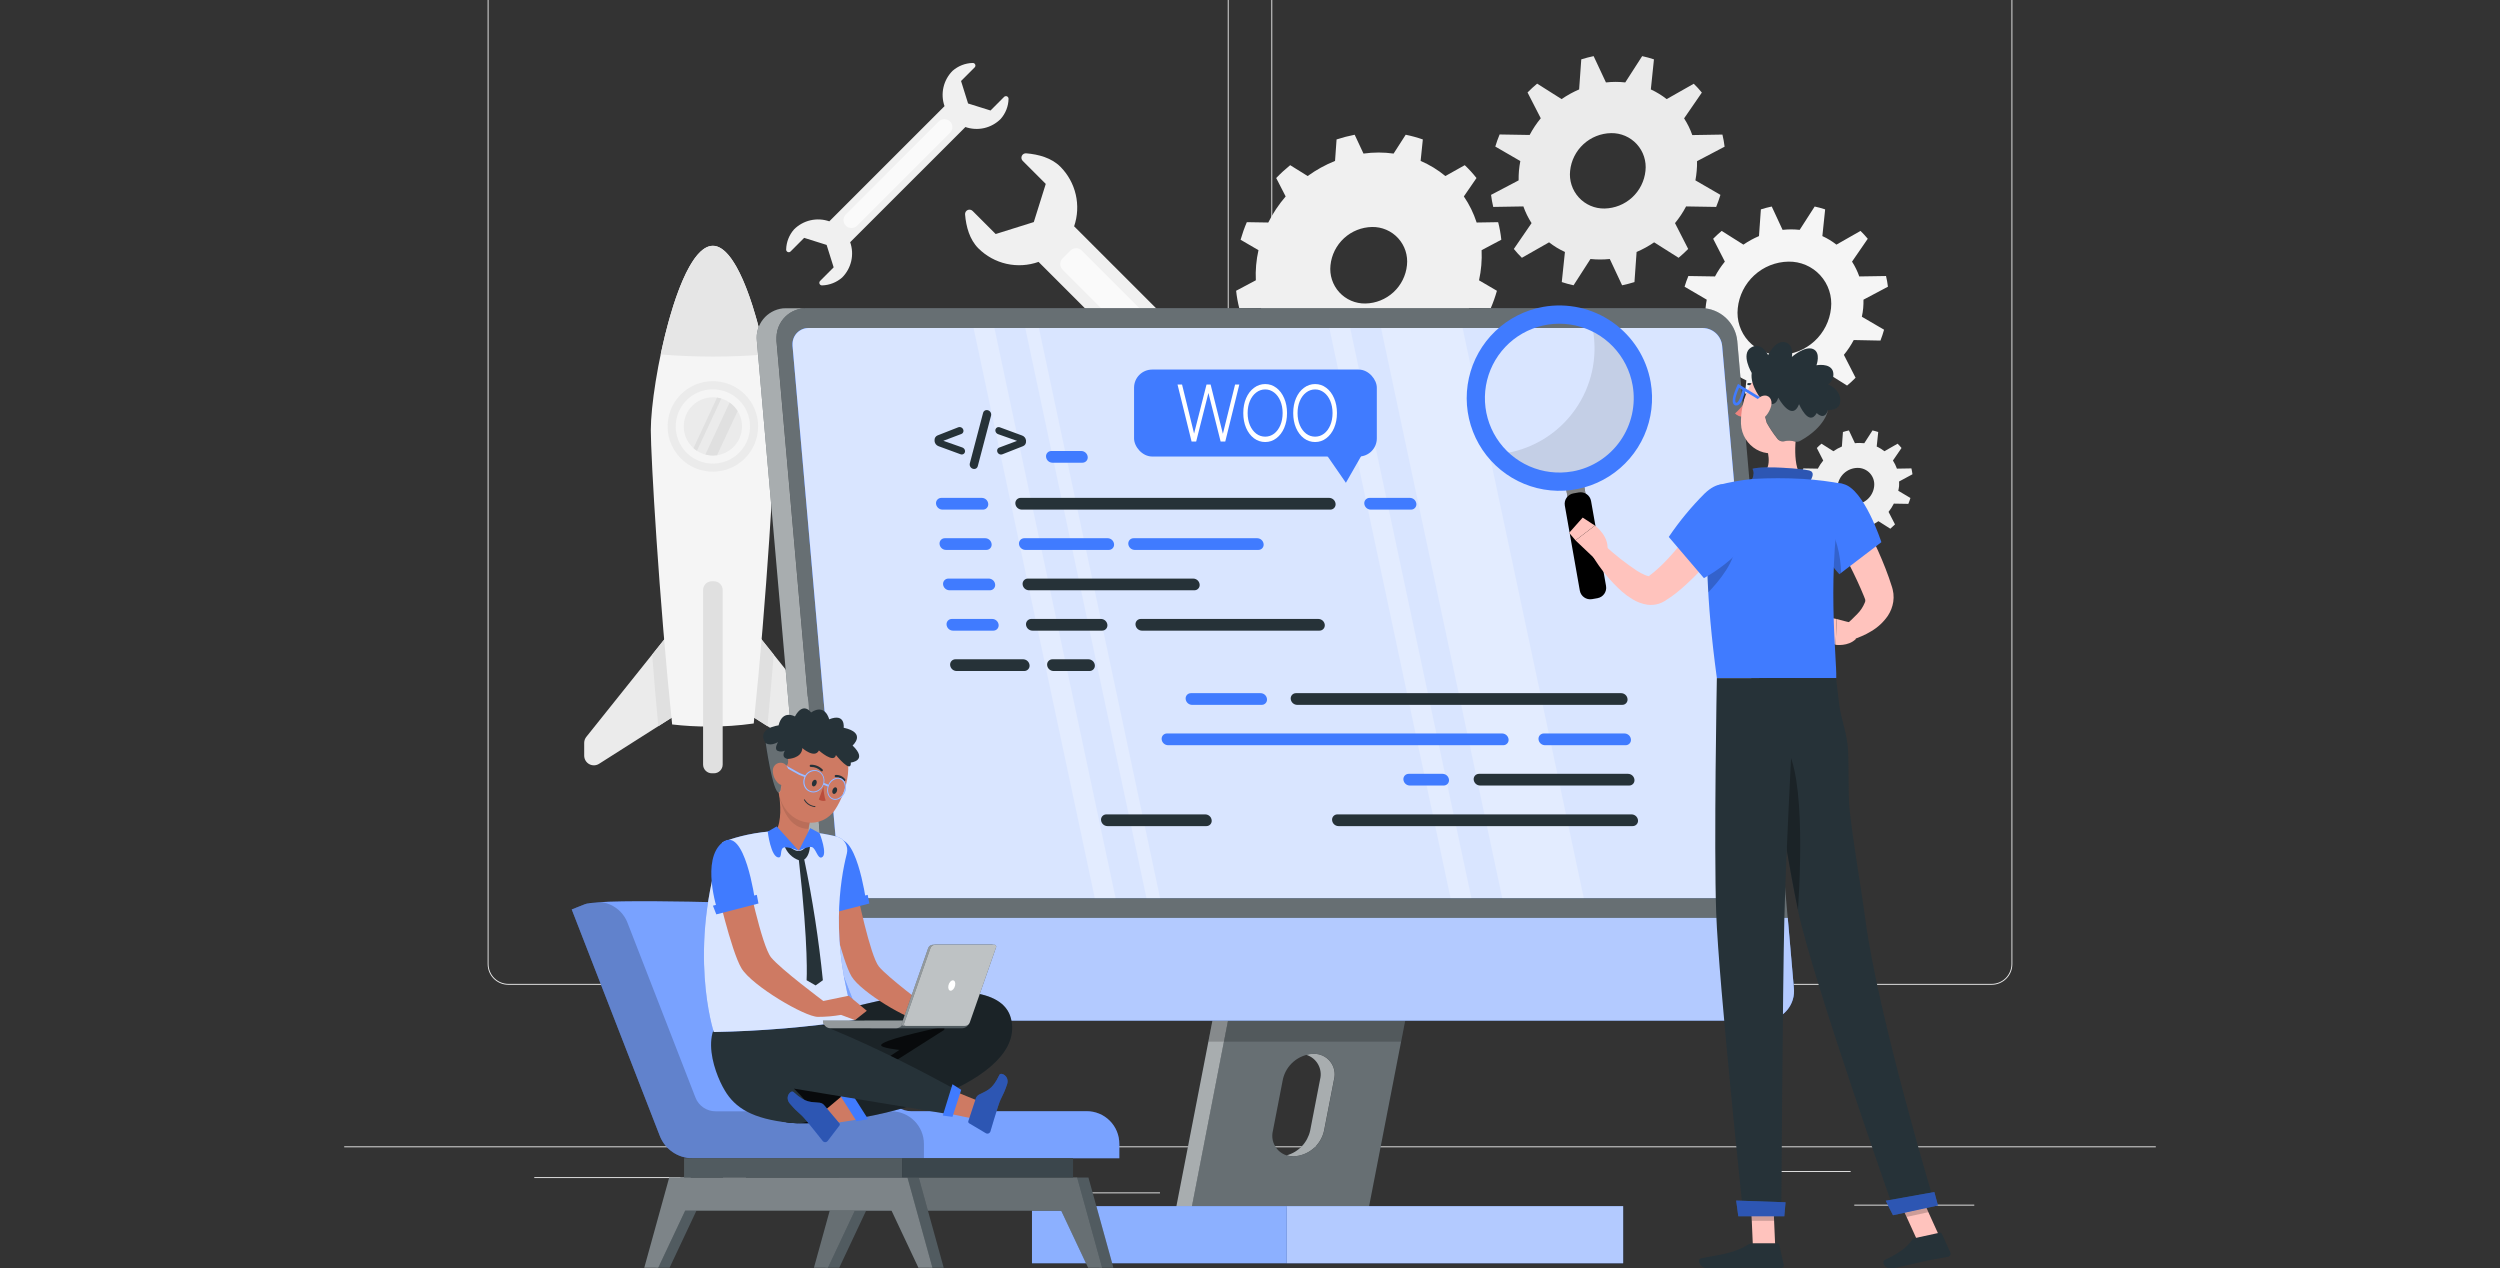 <svg width="690" height="350" viewBox="0 0 690 350" fill="none" xmlns="http://www.w3.org/2000/svg">
<rect x="0" y="0" width="690" height="350" fill="#333333" stroke="none"/>
<g clip-path="url(#clip0_2432_8095)">
<path d="M544.901 332.492H511.781V332.742H544.901V332.492Z" fill="#EBEBEB"/>
<path d="M426.221 335.211H417.531V335.461H426.221V335.211Z" fill="#EBEBEB"/>
<path d="M510.78 323.211H491.59V323.461H510.78V323.211Z" fill="#EBEBEB"/>
<path d="M190.651 324.891H147.461V325.141H190.651V324.891Z" fill="#EBEBEB"/>
<path d="M205.889 324.891H199.559V325.141H205.889V324.891Z" fill="#EBEBEB"/>
<path d="M320.149 329.109H226.469V329.359H320.149V329.109Z" fill="#EBEBEB"/>
<path d="M333.4 271.8H140.3C138.785 271.8 137.333 271.198 136.262 270.128C135.191 269.057 134.59 267.604 134.59 266.09V-5.34C134.603 -6.846 135.21 -8.285 136.28 -9.345C137.349 -10.405 138.794 -11 140.3 -11H333.4C334.15 -11 334.892 -10.852 335.585 -10.565C336.278 -10.278 336.907 -9.858 337.437 -9.328C337.968 -8.797 338.388 -8.168 338.675 -7.475C338.962 -6.782 339.11 -6.04 339.11 -5.29V266.09C339.11 266.84 338.962 267.582 338.675 268.275C338.388 268.968 337.968 269.597 337.437 270.128C336.907 270.658 336.278 271.078 335.585 271.365C334.892 271.652 334.15 271.8 333.4 271.8ZM140.3 -10.8C138.853 -10.797 137.465 -10.221 136.442 -9.198C135.419 -8.175 134.842 -6.787 134.84 -5.34V266.09C134.842 267.537 135.419 268.924 136.442 269.948C137.465 270.971 138.853 271.547 140.3 271.55H333.4C334.847 271.547 336.234 270.971 337.258 269.948C338.281 268.924 338.857 267.537 338.86 266.09V-5.34C338.857 -6.787 338.281 -8.175 337.258 -9.198C336.234 -10.221 334.847 -10.797 333.4 -10.8H140.3Z" fill="#EBEBEB"/>
<path d="M549.701 271.8H356.601C355.086 271.8 353.634 271.198 352.563 270.128C351.492 269.057 350.891 267.604 350.891 266.09V-5.34C350.904 -6.846 351.511 -8.285 352.581 -9.345C353.65 -10.405 355.095 -11 356.601 -11H549.701C551.215 -11 552.667 -10.398 553.738 -9.328C554.809 -8.257 555.411 -6.804 555.411 -5.29V266.09C555.411 267.604 554.809 269.057 553.738 270.128C552.667 271.198 551.215 271.8 549.701 271.8ZM356.601 -10.8C355.153 -10.797 353.766 -10.221 352.743 -9.198C351.719 -8.175 351.143 -6.787 351.141 -5.34V266.09C351.143 267.537 351.719 268.924 352.743 269.948C353.766 270.971 355.153 271.547 356.601 271.55H549.701C551.148 271.547 552.535 270.971 553.559 269.948C554.582 268.924 555.158 267.537 555.161 266.09V-5.34C555.158 -6.787 554.582 -8.175 553.559 -9.198C552.535 -10.221 551.148 -10.797 549.701 -10.8H356.601Z" fill="#EBEBEB"/>
<path d="M595 316.398H95V316.648H595V316.398Z" fill="#EBEBEB"/>
<path d="M286.639 72.281L340.639 126.281C339.645 129.115 339.472 132.173 340.141 135.101C340.81 138.03 342.293 140.709 344.419 142.831C346.849 145.271 350.419 146.231 353.789 146.511C354.042 146.541 354.297 146.491 354.52 146.369C354.743 146.246 354.922 146.057 355.032 145.828C355.142 145.599 355.178 145.341 355.135 145.091C355.091 144.84 354.97 144.609 354.789 144.431L348.429 138.071L351.719 127.541L362.249 124.251L368.609 130.611C368.79 130.79 369.021 130.908 369.271 130.951C369.521 130.993 369.778 130.957 370.007 130.848C370.236 130.738 370.425 130.56 370.549 130.339C370.673 130.118 370.726 129.863 370.699 129.611C370.409 126.211 369.449 122.671 367.009 120.241C364.888 118.115 362.208 116.632 359.28 115.963C356.352 115.294 353.294 115.467 350.459 116.461L296.459 62.461C297.423 59.635 297.577 56.596 296.904 53.687C296.231 50.778 294.757 48.116 292.649 46.001C290.209 43.571 286.649 42.601 283.269 42.321C283.017 42.291 282.762 42.341 282.539 42.463C282.316 42.586 282.137 42.775 282.027 43.004C281.917 43.233 281.881 43.491 281.924 43.741C281.968 43.992 282.089 44.222 282.269 44.401L288.629 50.761L285.329 61.291L274.809 64.591L268.449 58.231C268.274 58.051 268.048 57.93 267.801 57.883C267.554 57.837 267.299 57.868 267.071 57.971C266.842 58.075 266.651 58.247 266.524 58.464C266.397 58.68 266.339 58.931 266.359 59.181C266.639 62.581 267.609 66.121 270.039 68.551C272.172 70.677 274.862 72.156 277.8 72.816C280.738 73.476 283.803 73.29 286.639 72.281Z" fill="#F0F0F0"/>
<path d="M342.141 120.187L344.319 118.009C345.179 117.15 345.179 115.757 344.319 114.897L298.57 69.148C297.71 68.288 296.317 68.288 295.458 69.148L293.28 71.326C292.421 72.185 292.421 73.578 293.28 74.437L339.03 120.187C339.889 121.046 341.282 121.046 342.141 120.187Z" fill="#FAFAFA"/>
<path d="M165.348 210.81L196.158 191.22V160.43L161.828 203.37C161.447 203.843 161.238 204.432 161.238 205.04V208.56C161.238 209.039 161.367 209.509 161.611 209.922C161.855 210.334 162.206 210.673 162.626 210.903C163.047 211.133 163.521 211.246 164 211.23C164.479 211.213 164.945 211.068 165.348 210.81Z" fill="#EBEBEB"/>
<path d="M197.352 160.43V191.22L228.152 210.81C228.555 211.068 229.021 211.213 229.5 211.23C229.979 211.246 230.453 211.133 230.874 210.903C231.294 210.673 231.645 210.334 231.889 209.922C232.133 209.509 232.262 209.039 232.262 208.56V205C232.265 204.393 232.06 203.804 231.682 203.33L197.352 160.43Z" fill="#EBEBEB"/>
<path d="M181.69 200.42L196.16 191.22V160.43L180 180.7C180.49 187.19 181.07 193.82 181.69 200.42Z" fill="#E0E0E0"/>
<path d="M213.552 180.7L197.352 160.43V191.22L211.812 200.42C212.442 193.82 213.002 187.19 213.552 180.7Z" fill="#E0E0E0"/>
<path d="M196.751 67.859C187.291 67.859 179.621 105.619 179.621 118.759C179.621 125.929 181.901 165.469 185.511 199.949C188.903 200.344 192.316 200.537 195.731 200.529C199.846 200.543 203.957 200.259 208.031 199.679C211.621 165.259 213.891 125.909 213.891 118.759C213.891 105.619 206.221 67.859 196.751 67.859Z" fill="#F5F5F5"/>
<path d="M196.752 98.418C201.692 98.418 206.495 98.222 211.162 97.828C208.162 83.268 202.802 67.828 196.752 67.828C190.702 67.828 185.402 83.238 182.352 97.828C187.002 98.218 191.822 98.418 196.752 98.418Z" fill="#E6E6E6"/>
<path d="M196.752 130.183C194.281 130.183 191.867 129.451 189.813 128.078C187.759 126.706 186.158 124.755 185.212 122.473C184.267 120.191 184.02 117.679 184.502 115.256C184.984 112.834 186.173 110.608 187.92 108.861C189.667 107.115 191.892 105.925 194.315 105.443C196.738 104.961 199.249 105.209 201.531 106.154C203.814 107.099 205.764 108.7 207.137 110.754C208.509 112.808 209.242 115.223 209.242 117.693C209.239 121.005 207.922 124.18 205.581 126.522C203.239 128.864 200.063 130.18 196.752 130.183ZM196.752 107.453C194.724 107.453 192.742 108.055 191.056 109.181C189.37 110.308 188.057 111.909 187.281 113.783C186.506 115.656 186.303 117.718 186.699 119.706C187.096 121.695 188.073 123.521 189.507 124.955C190.942 126.388 192.769 127.363 194.758 127.757C196.747 128.152 198.808 127.947 200.681 127.17C202.554 126.393 204.154 125.077 205.279 123.39C206.404 121.704 207.004 119.721 207.002 117.693C206.999 114.976 205.918 112.372 203.996 110.452C202.074 108.532 199.468 107.453 196.752 107.453Z" fill="#EBEBEB"/>
<path d="M196.751 125.728C201.191 125.728 204.791 122.129 204.791 117.688C204.791 113.248 201.191 109.648 196.751 109.648C192.311 109.648 188.711 113.248 188.711 117.688C188.711 122.129 192.311 125.728 196.751 125.728Z" fill="#EBEBEB"/>
<path d="M201.362 111.109L194.672 125.449C195.35 125.634 196.049 125.728 196.752 125.729C197.137 125.725 197.521 125.695 197.902 125.639L203.582 113.459C203.003 112.538 202.249 111.739 201.362 111.109Z" fill="#E0E0E0"/>
<path d="M192.36 124.42L199.09 110C198.701 109.886 198.303 109.802 197.9 109.75L191.41 123.68C191.707 123.952 192.024 124.199 192.36 124.42Z" fill="#E0E0E0"/>
<path d="M197.041 160.43H196.471C195.134 160.43 194.051 161.513 194.051 162.85V211.01C194.051 212.346 195.134 213.43 196.471 213.43H197.041C198.377 213.43 199.461 212.346 199.461 211.01V162.85C199.461 161.513 198.377 160.43 197.041 160.43Z" fill="#E0E0E0"/>
<path d="M408.842 73.207C408.958 71.824 408.985 70.434 408.922 69.047L414.362 66.168C414.191 64.532 413.901 62.911 413.492 61.318L407.552 61.417C406.727 58.861 405.538 56.436 404.022 54.218L407.512 49.138C406.522 47.875 405.439 46.688 404.272 45.587L398.922 48.587C396.857 46.877 394.557 45.472 392.092 44.417L392.702 38.487C391.156 37.948 389.576 37.513 387.972 37.188L384.632 42.388C383.264 42.194 381.884 42.097 380.502 42.097C379.104 42.099 377.707 42.195 376.322 42.388L373.892 37.188C372.2 37.518 370.53 37.952 368.892 38.487L368.472 44.417C365.791 45.493 363.252 46.893 360.912 48.587L356.092 45.587C354.732 46.689 353.443 47.875 352.232 49.138L354.842 54.218C352.951 56.411 351.339 58.829 350.042 61.417L344.122 61.318C343.446 62.896 342.872 64.516 342.402 66.168L347.342 69.047C346.723 71.772 346.478 74.567 346.612 77.358L341.172 80.248C341.343 81.88 341.634 83.498 342.042 85.088L348.002 84.998C348.825 87.555 350.014 89.98 351.532 92.198L348.042 97.287C349.031 98.55 350.114 99.737 351.282 100.837L356.632 97.787C358.694 99.499 360.995 100.9 363.462 101.947L362.852 107.878C364.394 108.427 365.975 108.861 367.582 109.177L370.922 103.988C372.291 104.173 373.67 104.266 375.052 104.268C376.45 104.265 377.846 104.171 379.232 103.988L381.662 109.177C383.356 108.858 385.027 108.424 386.662 107.878L387.082 101.947C389.766 100.882 392.306 99.484 394.642 97.787L399.462 100.837C400.822 99.736 402.111 98.55 403.322 97.287L400.722 92.198C402.611 90.006 404.22 87.587 405.512 84.998L411.432 85.097C412.11 83.523 412.685 81.907 413.152 80.257L408.212 77.368C408.514 75.996 408.724 74.607 408.842 73.207ZM376.842 83.767C375.49 83.791 374.148 83.527 372.907 82.992C371.665 82.456 370.552 81.663 369.64 80.664C368.729 79.665 368.042 78.483 367.623 77.197C367.204 75.912 367.064 74.552 367.212 73.207C367.505 70.349 368.834 67.696 370.949 65.75C373.064 63.805 375.819 62.701 378.692 62.648C380.044 62.624 381.385 62.888 382.627 63.423C383.869 63.959 384.982 64.752 385.893 65.751C386.804 66.75 387.492 67.932 387.911 69.218C388.33 70.503 388.47 71.864 388.322 73.207C388.03 76.063 386.703 78.713 384.592 80.658C382.481 82.603 379.732 83.709 376.862 83.767H376.842Z" fill="#F0F0F0"/>
<path d="M468.291 47.142C468.371 46.258 468.401 45.37 468.381 44.482L475.991 40.482C475.854 39.358 475.654 38.243 475.391 37.142L467.071 37.282C466.507 35.66 465.748 34.112 464.811 32.672L469.711 25.552C469.015 24.697 468.271 23.882 467.481 23.112L460.001 27.352C458.653 26.295 457.187 25.399 455.631 24.682L456.491 16.382C455.424 16.028 454.34 15.731 453.241 15.492L448.571 22.752C447.692 22.652 446.807 22.602 445.921 22.602C445.026 22.602 444.131 22.652 443.241 22.752L439.841 15.492C438.691 15.732 437.551 16.032 436.431 16.382L435.841 24.682C434.143 25.409 432.522 26.304 431.001 27.352L424.251 23.082C423.328 23.851 422.443 24.665 421.601 25.522L425.251 32.642C424.071 34.069 423.043 35.614 422.181 37.252L413.891 37.112C413.438 38.205 413.041 39.319 412.701 40.452L419.611 44.452C419.439 45.332 419.312 46.22 419.231 47.112C419.157 48 419.127 48.891 419.141 49.782L411.531 53.782C411.669 54.902 411.87 56.014 412.131 57.112L420.451 56.972C421.021 58.592 421.78 60.139 422.711 61.582L417.821 68.712C418.513 69.568 419.255 70.382 420.041 71.152L427.541 66.882C428.892 67.938 430.362 68.831 431.921 69.542L431.051 77.852C432.118 78.206 433.203 78.503 434.301 78.742L438.971 71.482C439.852 71.575 440.736 71.621 441.621 71.622C442.516 71.621 443.411 71.574 444.301 71.482L447.701 78.742C448.851 78.502 449.991 78.202 451.111 77.852L451.701 69.542C453.399 68.819 455.02 67.927 456.541 66.882L463.291 71.152C464.211 70.382 465.101 69.562 465.941 68.712L462.301 61.582C463.477 60.155 464.502 58.61 465.361 56.972L473.661 57.112C474.101 56.022 474.501 54.912 474.841 53.782L467.931 49.782C468.096 48.909 468.216 48.028 468.291 47.142ZM442.841 57.552C441.509 57.574 440.187 57.313 438.964 56.785C437.741 56.257 436.644 55.474 435.746 54.489C434.849 53.505 434.171 52.34 433.758 51.074C433.345 49.807 433.206 48.467 433.351 47.142C433.639 44.326 434.949 41.712 437.033 39.796C439.117 37.88 441.831 36.794 444.661 36.742C445.993 36.717 447.316 36.976 448.54 37.503C449.764 38.029 450.862 38.81 451.76 39.795C452.658 40.779 453.336 41.943 453.748 43.21C454.161 44.477 454.298 45.818 454.151 47.142C453.866 49.96 452.557 52.576 450.473 54.494C448.388 56.413 445.673 57.501 442.841 57.552Z" fill="#EBEBEB"/>
<path d="M524.141 134.197C524.141 133.757 524.191 133.327 524.141 132.897L527.841 130.897C527.771 130.347 527.671 129.807 527.551 129.277L523.551 129.347C523.268 128.562 522.899 127.811 522.451 127.107L524.821 123.647C524.485 123.229 524.124 122.832 523.741 122.457L520.101 124.537C519.446 124.02 518.73 123.584 517.971 123.237L518.391 119.237C517.872 119.063 517.345 118.916 516.811 118.797L514.541 122.327C514.121 122.327 513.691 122.257 513.261 122.257C512.831 122.257 512.381 122.257 511.961 122.327L510.301 118.797C509.741 118.917 509.191 119.067 508.651 119.237L508.361 123.237C507.535 123.589 506.748 124.024 506.011 124.537L502.731 122.457C502.281 122.837 501.851 123.227 501.441 123.647L503.211 127.107C502.638 127.8 502.139 128.551 501.721 129.347L497.721 129.277C497.501 129.806 497.311 130.347 497.151 130.897L500.501 132.897C500.421 133.327 500.361 133.757 500.321 134.197C500.296 134.627 500.296 135.057 500.321 135.487L496.621 137.487C496.682 138.033 496.779 138.574 496.911 139.107L500.911 139.037C501.186 139.825 501.556 140.577 502.011 141.277L499.631 144.737C499.97 145.152 500.33 145.549 500.711 145.927L504.361 143.847C505.013 144.364 505.725 144.8 506.481 145.147L506.061 149.147C506.581 149.317 507.061 149.467 507.641 149.587L509.911 146.057C510.331 146.057 510.761 146.127 511.201 146.127C511.641 146.127 512.071 146.127 512.501 146.057L514.151 149.587C514.711 149.467 515.261 149.317 515.811 149.147L516.091 145.147C516.92 144.795 517.711 144.359 518.451 143.847L521.731 145.927C522.171 145.547 522.601 145.157 523.021 144.737L521.241 141.277C521.806 140.57 522.295 139.806 522.701 138.997L526.701 139.067C526.921 138.537 527.111 137.997 527.281 137.447L523.921 135.447C524.001 135.057 524.101 134.627 524.141 134.197ZM511.771 139.247C511.124 139.259 510.482 139.134 509.887 138.878C509.293 138.623 508.759 138.243 508.323 137.765C507.887 137.287 507.557 136.722 507.357 136.106C507.157 135.491 507.09 134.84 507.161 134.197C507.298 132.828 507.933 131.556 508.944 130.623C509.956 129.691 511.275 129.162 512.651 129.137C513.299 129.124 513.943 129.25 514.539 129.506C515.135 129.762 515.669 130.142 516.106 130.621C516.543 131.1 516.873 131.667 517.074 132.283C517.275 132.9 517.342 133.552 517.271 134.197C517.13 135.565 516.492 136.834 515.479 137.765C514.465 138.695 513.147 139.222 511.771 139.247Z" fill="#F0F0F0"/>
<path d="M514.241 85.07C514.307 84.285 514.334 83.498 514.321 82.71L521.071 79.13C520.951 78.137 520.774 77.152 520.541 76.18L513.161 76.3C512.653 74.865 511.982 73.492 511.161 72.21L515.501 65.9C514.874 65.141 514.206 64.416 513.501 63.73L506.851 67.52C505.656 66.581 504.353 65.789 502.971 65.16L503.741 57.79C502.792 57.474 501.828 57.21 500.851 57L496.711 63.44C495.93 63.356 495.146 63.313 494.361 63.31C493.569 63.313 492.778 63.356 491.991 63.44L489.001 57C487.988 57.212 486.987 57.476 486.001 57.79L485.481 65.16C483.971 65.799 482.531 66.59 481.181 67.52L475.181 63.73C474.361 64.42 473.581 65.14 472.831 65.9L476.061 72.21C475.021 73.48 474.11 74.85 473.341 76.3L465.991 76.18C465.59 77.145 465.24 78.129 464.941 79.13L471.061 82.71C470.91 83.49 470.8 84.278 470.731 85.07C470.66 85.855 470.633 86.642 470.651 87.43L463.891 91C464.009 92.009 464.186 93.011 464.421 94L471.801 93.87C472.3 95.309 472.972 96.682 473.801 97.96L469.461 104.28C470.085 105.038 470.753 105.759 471.461 106.44L478.101 102.66C479.307 103.587 480.615 104.372 482.001 105L481.231 112.36C482.176 112.678 483.137 112.945 484.111 113.16L488.261 106.71C489.041 106.799 489.825 106.843 490.611 106.84C491.402 106.842 492.194 106.798 492.981 106.71L495.981 113.16C496.981 112.94 497.981 112.68 498.981 112.36L499.501 105C501.006 104.359 502.443 103.568 503.791 102.64L509.791 106.42C510.611 105.74 511.391 105.02 512.141 104.26L508.911 97.94C509.955 96.673 510.866 95.303 511.631 93.85L519.001 94C519.385 93.018 519.719 92.017 520.001 91L513.871 87.42C514.04 86.645 514.163 85.86 514.241 85.07ZM491.351 97.93C489.704 97.958 488.071 97.636 486.559 96.984C485.047 96.332 483.691 95.365 482.581 94.149C481.472 92.933 480.634 91.494 480.123 89.928C479.613 88.363 479.442 86.707 479.621 85.07C479.975 81.584 481.596 78.35 484.177 75.979C486.757 73.609 490.117 72.268 493.621 72.21C495.268 72.18 496.902 72.502 498.415 73.153C499.929 73.804 501.286 74.771 502.396 75.987C503.507 77.204 504.346 78.643 504.857 80.209C505.368 81.775 505.54 83.432 505.361 85.07C505.004 88.557 503.381 91.791 500.799 94.161C498.217 96.531 494.855 97.872 491.351 97.93Z" fill="#F5F5F5"/>
<path d="M234.649 66.848L266.449 35.058C268.117 35.642 269.917 35.742 271.64 35.348C273.364 34.953 274.94 34.08 276.189 32.828C277.542 31.302 278.311 29.347 278.359 27.308C278.37 27.161 278.335 27.014 278.26 26.887C278.185 26.761 278.073 26.66 277.939 26.599C277.805 26.538 277.655 26.519 277.51 26.546C277.365 26.573 277.232 26.643 277.129 26.748L273.389 30.498L267.189 28.558L265.249 22.358L268.999 18.608C269.104 18.504 269.175 18.369 269.202 18.224C269.228 18.078 269.209 17.927 269.147 17.792C269.084 17.658 268.982 17.546 268.853 17.471C268.725 17.397 268.576 17.365 268.429 17.378C266.392 17.438 264.441 18.206 262.909 19.548C261.66 20.8 260.789 22.379 260.396 24.104C260.004 25.828 260.105 27.628 260.689 29.298L228.889 61.088C227.22 60.504 225.42 60.404 223.697 60.798C221.974 61.193 220.397 62.066 219.149 63.318C217.805 64.849 217.037 66.801 216.979 68.838C216.968 68.985 217.002 69.132 217.077 69.258C217.152 69.385 217.264 69.486 217.398 69.547C217.532 69.608 217.682 69.626 217.827 69.6C217.972 69.573 218.105 69.503 218.209 69.398L221.949 65.648L228.149 67.598L230.089 73.788L226.349 77.538C226.244 77.641 226.173 77.775 226.147 77.92C226.12 78.065 226.138 78.214 226.2 78.348C226.261 78.482 226.361 78.594 226.488 78.669C226.615 78.745 226.762 78.779 226.909 78.768C228.945 78.709 230.897 77.942 232.429 76.598C233.68 75.347 234.552 73.768 234.944 72.043C235.337 70.318 235.235 68.517 234.649 66.848Z" fill="#F0F0F0"/>
<path d="M233.448 62.297C233.036 61.885 232.805 61.326 232.805 60.742C232.805 60.159 233.036 59.6 233.448 59.187L259.098 33.527C259.513 33.115 260.074 32.883 260.658 32.883C261.243 32.883 261.804 33.115 262.218 33.527C262.631 33.94 262.862 34.499 262.862 35.082C262.862 35.666 262.631 36.225 262.218 36.637L236.558 62.297C236.146 62.71 235.587 62.941 235.003 62.941C234.42 62.941 233.861 62.71 233.448 62.297Z" fill="#FAFAFA"/>
<path d="M347.889 235.094L328.789 333.334H377.789L396.889 235.094H347.889ZM368.209 297.934L365.459 312.074C365.033 314.02 363.974 315.77 362.446 317.05C360.919 318.329 359.01 319.066 357.019 319.144C356.138 319.176 355.262 319.003 354.46 318.637C353.658 318.271 352.953 317.723 352.4 317.036C351.848 316.35 351.463 315.543 351.277 314.682C351.091 313.82 351.109 312.927 351.329 312.074L354.069 297.934C354.495 295.986 355.556 294.234 357.086 292.955C358.615 291.675 360.526 290.94 362.519 290.864C363.4 290.831 364.276 291.005 365.078 291.371C365.88 291.736 366.585 292.285 367.138 292.971C367.69 293.658 368.075 294.464 368.261 295.326C368.447 296.187 368.429 297.08 368.209 297.934Z" fill="#263238"/>
<path opacity="0.3" d="M347.889 235.094L328.789 333.334H377.789L396.889 235.094H347.889ZM368.209 297.934L365.459 312.074C365.033 314.02 363.974 315.77 362.446 317.05C360.919 318.329 359.01 319.066 357.019 319.144C356.138 319.176 355.262 319.003 354.46 318.637C353.658 318.271 352.953 317.723 352.4 317.036C351.848 316.35 351.463 315.543 351.277 314.682C351.091 313.82 351.109 312.927 351.329 312.074L354.069 297.934C354.495 295.986 355.556 294.234 357.086 292.955C358.615 291.675 360.526 290.94 362.519 290.864C363.4 290.831 364.276 291.005 365.078 291.371C365.88 291.736 366.585 292.285 367.138 292.971C367.69 293.658 368.075 294.464 368.261 295.326C368.447 296.187 368.429 297.08 368.209 297.934Z" fill="white"/>
<path d="M328.902 333.334H324.602L343.692 235.094H347.992L328.902 333.334Z" fill="#263238"/>
<path opacity="0.6" d="M328.902 333.334H324.602L343.692 235.094H347.992L328.902 333.334Z" fill="white"/>
<path opacity="0.2" d="M347.882 235.094H343.692L333.512 287.504H386.702L396.892 235.094H347.992H347.882Z" fill="black"/>
<path d="M362.521 290.862C361.845 290.864 361.173 290.955 360.521 291.132C361.911 291.555 363.084 292.499 363.796 293.765C364.508 295.032 364.703 296.525 364.341 297.932L361.601 312.072C361.239 313.687 360.445 315.173 359.304 316.371C358.162 317.569 356.716 318.433 355.121 318.872C355.728 319.051 356.358 319.142 356.991 319.142C358.982 319.064 360.891 318.328 362.418 317.048C363.946 315.769 365.005 314.019 365.431 312.072L368.181 297.932C368.4 297.081 368.419 296.191 368.234 295.332C368.05 294.473 367.668 293.668 367.119 292.982C366.57 292.296 365.868 291.747 365.07 291.379C364.272 291.011 363.399 290.834 362.521 290.862Z" fill="#263238"/>
<path opacity="0.6" d="M362.521 290.862C361.845 290.864 361.173 290.955 360.521 291.132C361.911 291.555 363.084 292.499 363.796 293.765C364.508 295.032 364.703 296.525 364.341 297.932L361.601 312.072C361.239 313.687 360.445 315.173 359.304 316.371C358.162 317.569 356.716 318.433 355.121 318.872C355.728 319.051 356.358 319.142 356.991 319.142C358.982 319.064 360.891 318.328 362.418 317.048C363.946 315.769 365.005 314.019 365.431 312.072L368.181 297.932C368.4 297.081 368.419 296.191 368.234 295.332C368.05 294.473 367.668 293.668 367.119 292.982C366.57 292.296 365.868 291.747 365.07 291.379C364.272 291.011 363.399 290.834 362.521 290.862Z" fill="white"/>
<path d="M355.148 332.898H284.828V348.658H355.148V332.898Z" fill="#407BFF"/>
<path opacity="0.4" d="M355.148 332.898H284.828V348.658H355.148V332.898Z" fill="white"/>
<path d="M447.988 332.898H355.148V348.658H447.988V332.898Z" fill="#407BFF"/>
<path opacity="0.6" d="M447.988 332.898H355.148V348.658H447.988V332.898Z" fill="white"/>
<path d="M239.792 281.67H486.862C487.931 281.69 488.994 281.499 489.989 281.107C490.984 280.716 491.893 280.132 492.662 279.389C493.431 278.645 494.046 277.758 494.471 276.777C494.897 275.795 495.125 274.74 495.142 273.67C495.15 273.313 495.133 272.956 495.092 272.6L479.482 94.091C479.237 91.641 478.102 89.367 476.292 87.699C474.482 86.031 472.123 85.085 469.662 85.04H222.592C221.522 85.021 220.46 85.212 219.464 85.603C218.469 85.995 217.561 86.579 216.792 87.322C216.022 88.065 215.407 88.953 214.982 89.934C214.556 90.915 214.329 91.971 214.312 93.04C214.287 93.397 214.287 93.754 214.312 94.111L230.002 272.63C230.237 275.077 231.366 277.351 233.172 279.019C234.977 280.686 237.334 281.63 239.792 281.67Z" fill="#263238"/>
<path opacity="0.3" d="M239.792 281.67H486.862C487.931 281.69 488.994 281.499 489.989 281.107C490.984 280.716 491.893 280.132 492.662 279.389C493.431 278.645 494.046 277.758 494.471 276.777C494.897 275.795 495.125 274.74 495.142 273.67C495.15 273.313 495.133 272.956 495.092 272.6L479.482 94.091C479.237 91.641 478.102 89.367 476.292 87.699C474.482 86.031 472.123 85.085 469.662 85.04H222.592C221.522 85.021 220.46 85.212 219.464 85.603C218.469 85.995 217.561 86.579 216.792 87.322C216.022 88.065 215.407 88.953 214.982 89.934C214.556 90.915 214.329 91.971 214.312 93.04C214.287 93.397 214.287 93.754 214.312 94.111L230.002 272.63C230.237 275.077 231.366 277.351 233.172 279.019C234.977 280.686 237.334 281.63 239.792 281.67Z" fill="white"/>
<path d="M493.421 253.344L495.101 272.634C495.343 274.776 494.725 276.927 493.383 278.615C492.04 280.302 490.083 281.388 487.941 281.634C487.586 281.676 487.229 281.692 486.871 281.684H239.791C237.329 281.648 234.966 280.705 233.156 279.035C231.345 277.365 230.215 275.086 229.981 272.634L228.281 253.344H493.421Z" fill="#407BFF"/>
<path opacity="0.6" d="M493.421 253.344L495.101 272.634C495.343 274.776 494.725 276.927 493.383 278.615C492.04 280.302 490.083 281.388 487.941 281.634C487.586 281.676 487.229 281.692 486.871 281.684H239.791C237.329 281.648 234.966 280.705 233.156 279.035C231.345 277.365 230.215 275.086 229.981 272.634L228.281 253.344H493.421Z" fill="white"/>
<path d="M236.998 247.872H483.748C484.327 247.884 484.902 247.782 485.441 247.571C485.98 247.36 486.472 247.045 486.889 246.644C487.306 246.243 487.64 245.763 487.872 245.232C488.103 244.702 488.228 244.131 488.238 243.552C488.253 243.359 488.253 243.165 488.238 242.972L475.308 95.422C475.173 94.096 474.556 92.865 473.573 91.963C472.591 91.061 471.311 90.552 469.978 90.532H223.238C222.659 90.52 222.083 90.623 221.543 90.833C221.004 91.044 220.511 91.359 220.093 91.76C219.675 92.161 219.34 92.641 219.108 93.171C218.875 93.702 218.75 94.273 218.738 94.852C218.728 95.042 218.728 95.232 218.738 95.422L231.668 243.002C231.809 244.324 232.429 245.549 233.411 246.446C234.393 247.343 235.668 247.85 236.998 247.872Z" fill="#407BFF"/>
<path opacity="0.8" d="M236.998 247.872H483.748C484.327 247.884 484.902 247.782 485.441 247.571C485.98 247.36 486.472 247.045 486.889 246.644C487.306 246.243 487.64 245.763 487.872 245.232C488.103 244.702 488.228 244.131 488.238 243.552C488.253 243.359 488.253 243.165 488.238 242.972L475.308 95.422C475.173 94.096 474.556 92.865 473.573 91.963C472.591 91.061 471.311 90.552 469.978 90.532H223.238C222.659 90.52 222.083 90.623 221.543 90.833C221.004 91.044 220.511 91.359 220.093 91.76C219.675 92.161 219.34 92.641 219.108 93.171C218.875 93.702 218.75 94.273 218.738 94.852C218.728 95.042 218.728 95.232 218.738 95.422L231.668 243.002C231.809 244.324 232.429 245.549 233.411 246.446C234.393 247.343 235.668 247.85 236.998 247.872Z" fill="#407BFF"/>
<path opacity="0.8" d="M236.998 247.872H483.748C484.327 247.884 484.902 247.782 485.441 247.571C485.98 247.36 486.472 247.045 486.889 246.644C487.306 246.243 487.64 245.763 487.872 245.232C488.103 244.702 488.228 244.131 488.238 243.552C488.253 243.359 488.253 243.165 488.238 242.972L475.308 95.422C475.173 94.096 474.556 92.865 473.573 91.963C472.591 91.061 471.311 90.552 469.978 90.532H223.238C222.659 90.52 222.083 90.623 221.543 90.833C221.004 91.044 220.511 91.359 220.093 91.76C219.675 92.161 219.34 92.641 219.108 93.171C218.875 93.702 218.75 94.273 218.738 94.852C218.728 95.042 218.728 95.232 218.738 95.422L231.668 243.002C231.809 244.324 232.429 245.549 233.411 246.446C234.393 247.343 235.668 247.85 236.998 247.872Z" fill="white"/>
<g opacity="0.5">
<path opacity="0.5" d="M414.61 247.871H437.13L403.69 90.531H381.16L414.61 247.871Z" fill="white"/>
<path opacity="0.5" d="M400.341 247.871H406.111L372.661 90.531H366.891L400.341 247.871Z" fill="white"/>
<path opacity="0.5" d="M316.419 247.871H320.189L286.749 90.531H282.969L316.419 247.871Z" fill="white"/>
<path opacity="0.5" d="M302.149 247.871H307.909L274.469 90.531H268.699L302.149 247.871Z" fill="white"/>
</g>
<path d="M217.13 85.074H222.59C221.52 85.054 220.458 85.246 219.462 85.637C218.467 86.029 217.559 86.613 216.79 87.356C216.021 88.099 215.406 88.987 214.98 89.968C214.555 90.949 214.327 92.005 214.31 93.074C214.285 93.43 214.285 93.788 214.31 94.144L230 272.634C230.234 275.086 231.364 277.365 233.174 279.035C234.984 280.705 237.347 281.648 239.81 281.684H234.35C231.889 281.64 229.529 280.694 227.719 279.026C225.909 277.358 224.774 275.083 224.53 272.634L208.89 94.104C208.651 91.957 209.274 89.804 210.622 88.116C211.97 86.429 213.933 85.345 216.08 85.104C216.429 85.074 216.78 85.064 217.13 85.074Z" fill="#263238"/>
<path opacity="0.6" d="M217.13 85.074H222.59C221.52 85.054 220.458 85.246 219.462 85.637C218.467 86.029 217.559 86.613 216.79 87.356C216.021 88.099 215.406 88.987 214.98 89.968C214.555 90.949 214.327 92.005 214.31 93.074C214.285 93.43 214.285 93.788 214.31 94.144L230 272.634C230.234 275.086 231.364 277.365 233.174 279.035C234.984 280.705 237.347 281.648 239.81 281.684H234.35C231.889 281.64 229.529 280.694 227.719 279.026C225.909 277.358 224.774 275.083 224.53 272.634L208.89 94.104C208.651 91.957 209.274 89.804 210.622 88.116C211.97 86.429 213.933 85.345 216.08 85.104C216.429 85.074 216.78 85.064 217.13 85.074Z" fill="white"/>
<path d="M271.24 140.654H260.1C259.66 140.644 259.238 140.475 258.914 140.176C258.59 139.878 258.386 139.472 258.34 139.034C258.319 138.828 258.341 138.62 258.406 138.423C258.471 138.226 258.577 138.046 258.717 137.893C258.856 137.74 259.027 137.618 259.217 137.535C259.407 137.453 259.613 137.412 259.82 137.414H271C271.439 137.422 271.861 137.592 272.184 137.89C272.507 138.189 272.708 138.596 272.75 139.034C272.773 139.243 272.751 139.455 272.685 139.654C272.618 139.854 272.51 140.037 272.367 140.191C272.223 140.345 272.048 140.466 271.854 140.546C271.659 140.626 271.45 140.663 271.24 140.654Z" fill="#407BFF"/>
<path d="M298.729 127.707H290.469C290.029 127.702 289.607 127.535 289.282 127.238C288.957 126.941 288.753 126.535 288.709 126.097C288.685 125.891 288.705 125.682 288.768 125.485C288.831 125.287 288.936 125.106 289.075 124.952C289.215 124.799 289.385 124.677 289.576 124.595C289.766 124.513 289.972 124.473 290.179 124.477H298.449C298.89 124.484 299.313 124.654 299.637 124.952C299.962 125.251 300.165 125.658 300.209 126.097C300.231 126.303 300.208 126.51 300.143 126.707C300.078 126.903 299.972 127.083 299.832 127.235C299.692 127.387 299.521 127.508 299.331 127.589C299.141 127.671 298.936 127.711 298.729 127.707Z" fill="#407BFF"/>
<path d="M389.438 140.654H378.298C377.858 140.646 377.437 140.477 377.114 140.178C376.791 139.879 376.59 139.472 376.548 139.034C376.525 138.829 376.546 138.621 376.61 138.424C376.674 138.227 376.779 138.046 376.918 137.893C377.057 137.74 377.227 137.618 377.416 137.535C377.606 137.453 377.811 137.412 378.018 137.414H389.158C389.598 137.424 390.02 137.594 390.344 137.892C390.668 138.19 390.872 138.596 390.918 139.034C390.939 139.24 390.916 139.449 390.851 139.645C390.786 139.842 390.681 140.023 390.541 140.176C390.401 140.329 390.231 140.45 390.041 140.533C389.85 140.615 389.645 140.657 389.438 140.654Z" fill="#407BFF"/>
<path d="M367.169 140.654H281.999C281.558 140.647 281.136 140.477 280.811 140.179C280.487 139.88 280.283 139.473 280.239 139.034C280.217 138.829 280.238 138.621 280.302 138.424C280.365 138.227 280.47 138.046 280.609 137.893C280.748 137.74 280.918 137.618 281.108 137.535C281.297 137.453 281.502 137.412 281.709 137.414H366.859C367.3 137.422 367.723 137.591 368.047 137.89C368.372 138.188 368.575 138.595 368.619 139.034C368.642 139.238 368.621 139.444 368.558 139.64C368.496 139.835 368.393 140.015 368.256 140.168C368.119 140.321 367.952 140.443 367.764 140.527C367.577 140.611 367.374 140.654 367.169 140.654Z" fill="#263238"/>
<path d="M272.209 151.777H261.079C260.639 151.772 260.216 151.605 259.891 151.308C259.567 151.011 259.363 150.605 259.319 150.167C259.294 149.961 259.314 149.753 259.378 149.555C259.441 149.358 259.545 149.176 259.685 149.022C259.824 148.869 259.995 148.747 260.185 148.665C260.376 148.583 260.581 148.543 260.789 148.547H271.929C272.369 148.555 272.792 148.724 273.117 149.023C273.441 149.321 273.645 149.728 273.689 150.167C273.712 150.373 273.69 150.582 273.626 150.779C273.561 150.976 273.455 151.156 273.315 151.309C273.175 151.462 273.003 151.582 272.813 151.663C272.622 151.744 272.416 151.783 272.209 151.777Z" fill="#407BFF"/>
<path d="M305.998 151.777H282.998C282.559 151.77 282.137 151.602 281.813 151.305C281.489 151.009 281.284 150.604 281.238 150.167C281.217 149.961 281.24 149.753 281.305 149.556C281.37 149.359 281.475 149.178 281.615 149.025C281.755 148.872 281.925 148.751 282.116 148.668C282.306 148.586 282.511 148.544 282.718 148.547H305.718C306.16 148.552 306.584 148.721 306.908 149.02C307.233 149.319 307.436 149.727 307.478 150.167C307.501 150.373 307.48 150.581 307.415 150.778C307.351 150.975 307.245 151.156 307.105 151.309C306.964 151.461 306.793 151.582 306.602 151.663C306.411 151.744 306.205 151.783 305.998 151.777Z" fill="#407BFF"/>
<path d="M347.301 151.777H313.171C312.732 151.77 312.31 151.602 311.986 151.306C311.662 151.009 311.457 150.604 311.411 150.167C311.388 149.961 311.41 149.752 311.474 149.554C311.539 149.357 311.644 149.175 311.784 149.022C311.925 148.869 312.096 148.747 312.287 148.665C312.477 148.583 312.684 148.543 312.891 148.547H347.001C347.442 148.555 347.865 148.724 348.189 149.023C348.514 149.321 348.717 149.728 348.761 150.167C348.784 150.371 348.763 150.578 348.7 150.774C348.636 150.969 348.532 151.149 348.394 151.301C348.256 151.454 348.087 151.575 347.899 151.657C347.71 151.739 347.507 151.78 347.301 151.777Z" fill="#407BFF"/>
<path d="M273.19 162.918H262.05C261.611 162.91 261.189 162.743 260.865 162.446C260.541 162.15 260.336 161.745 260.29 161.308C260.267 161.101 260.289 160.892 260.353 160.695C260.418 160.498 260.523 160.316 260.663 160.163C260.803 160.009 260.975 159.888 261.165 159.806C261.356 159.724 261.562 159.684 261.77 159.688H272.91C273.35 159.696 273.771 159.865 274.094 160.164C274.417 160.463 274.618 160.87 274.66 161.308C274.683 161.513 274.662 161.721 274.598 161.917C274.534 162.113 274.429 162.293 274.29 162.446C274.151 162.598 273.981 162.719 273.791 162.801C273.601 162.882 273.396 162.922 273.19 162.918Z" fill="#407BFF"/>
<path d="M329.59 162.918H284.001C283.561 162.913 283.138 162.746 282.813 162.449C282.489 162.152 282.285 161.746 282.241 161.308C282.216 161.102 282.236 160.893 282.299 160.696C282.363 160.498 282.467 160.317 282.607 160.163C282.746 160.01 282.917 159.888 283.107 159.806C283.297 159.724 283.503 159.684 283.711 159.688H329.34C329.781 159.695 330.204 159.865 330.529 160.163C330.853 160.462 331.056 160.869 331.101 161.308C331.124 161.516 331.102 161.728 331.036 161.927C330.969 162.126 330.861 162.308 330.717 162.461C330.574 162.614 330.399 162.735 330.204 162.813C330.009 162.892 329.8 162.928 329.59 162.918Z" fill="#263238"/>
<path d="M274.161 174.058H263.001C262.561 174.051 262.14 173.881 261.817 173.582C261.494 173.283 261.293 172.876 261.251 172.438C261.228 172.233 261.249 172.026 261.313 171.829C261.377 171.633 261.482 171.453 261.621 171.3C261.761 171.148 261.931 171.027 262.12 170.946C262.31 170.864 262.515 170.824 262.721 170.828H273.861C274.3 170.836 274.722 171.003 275.046 171.3C275.37 171.597 275.575 172.001 275.621 172.438C275.644 172.643 275.623 172.85 275.559 173.046C275.496 173.242 275.392 173.423 275.254 173.576C275.117 173.729 274.948 173.851 274.759 173.934C274.571 174.017 274.367 174.06 274.161 174.058Z" fill="#407BFF"/>
<path d="M304.16 174.058H284.94C284.499 174.051 284.076 173.882 283.752 173.583C283.427 173.284 283.224 172.877 283.18 172.438C283.158 172.233 283.181 172.025 283.246 171.829C283.311 171.632 283.417 171.452 283.557 171.3C283.697 171.148 283.868 171.027 284.058 170.946C284.248 170.864 284.453 170.824 284.66 170.828H303.88C304.319 170.836 304.74 171.003 305.065 171.3C305.389 171.597 305.593 172.001 305.64 172.438C305.662 172.645 305.641 172.854 305.577 173.051C305.512 173.249 305.406 173.43 305.266 173.583C305.126 173.737 304.955 173.858 304.764 173.94C304.573 174.022 304.367 174.062 304.16 174.058Z" fill="#263238"/>
<path d="M348.169 194.543H328.999C328.558 194.535 328.136 194.366 327.811 194.067C327.487 193.769 327.283 193.362 327.239 192.923C327.217 192.718 327.238 192.51 327.302 192.314C327.365 192.118 327.471 191.937 327.61 191.785C327.749 191.632 327.919 191.511 328.109 191.43C328.298 191.349 328.503 191.309 328.709 191.313H347.939C348.378 191.318 348.8 191.486 349.123 191.783C349.446 192.08 349.647 192.486 349.689 192.923C349.713 193.133 349.69 193.345 349.624 193.546C349.557 193.746 349.448 193.929 349.303 194.083C349.159 194.237 348.982 194.358 348.787 194.438C348.591 194.517 348.38 194.553 348.169 194.543Z" fill="#407BFF"/>
<path d="M447.689 194.543H357.999C357.559 194.533 357.138 194.363 356.814 194.065C356.49 193.767 356.285 193.361 356.239 192.923C356.216 192.717 356.238 192.509 356.302 192.312C356.367 192.115 356.473 191.934 356.613 191.781C356.753 191.629 356.925 191.508 357.115 191.427C357.306 191.346 357.512 191.307 357.719 191.313H447.449C447.888 191.318 448.31 191.486 448.633 191.783C448.956 192.08 449.158 192.486 449.199 192.923C449.223 193.132 449.2 193.344 449.134 193.543C449.068 193.743 448.96 193.926 448.816 194.08C448.673 194.234 448.498 194.355 448.303 194.435C448.109 194.515 447.9 194.552 447.689 194.543Z" fill="#263238"/>
<path d="M414.888 205.678H322.378C321.937 205.67 321.515 205.501 321.19 205.202C320.866 204.904 320.662 204.496 320.618 204.058C320.595 203.852 320.617 203.644 320.681 203.447C320.744 203.25 320.849 203.07 320.988 202.916C321.127 202.763 321.297 202.641 321.487 202.559C321.676 202.476 321.881 202.435 322.088 202.438H414.608C415.048 202.447 415.47 202.617 415.794 202.915C416.118 203.214 416.322 203.62 416.368 204.058C416.389 204.264 416.367 204.472 416.302 204.669C416.237 204.865 416.131 205.046 415.991 205.199C415.851 205.352 415.681 205.474 415.491 205.556C415.301 205.639 415.095 205.68 414.888 205.678Z" fill="#407BFF"/>
<path d="M448.66 205.678H426.39C425.949 205.67 425.526 205.501 425.202 205.202C424.877 204.904 424.674 204.496 424.63 204.058C424.607 203.852 424.628 203.644 424.692 203.447C424.756 203.25 424.861 203.07 425 202.916C425.139 202.763 425.309 202.641 425.498 202.559C425.688 202.476 425.893 202.435 426.1 202.438H448.38C448.82 202.447 449.242 202.617 449.566 202.915C449.89 203.214 450.094 203.62 450.14 204.058C450.163 204.264 450.141 204.473 450.077 204.67C450.012 204.868 449.907 205.049 449.767 205.203C449.627 205.356 449.455 205.478 449.265 205.56C449.074 205.641 448.868 205.682 448.66 205.678Z" fill="#407BFF"/>
<path d="M398.441 216.808H389.101C388.662 216.801 388.24 216.633 387.916 216.337C387.592 216.04 387.387 215.635 387.341 215.198C387.318 214.992 387.34 214.783 387.404 214.586C387.468 214.388 387.574 214.207 387.714 214.053C387.854 213.9 388.025 213.778 388.216 213.696C388.407 213.615 388.613 213.574 388.821 213.578H398.161C398.602 213.586 399.024 213.755 399.349 214.054C399.673 214.352 399.877 214.76 399.921 215.198C399.942 215.404 399.919 215.612 399.854 215.808C399.789 216.004 399.683 216.185 399.543 216.337C399.404 216.489 399.233 216.61 399.043 216.691C398.853 216.772 398.648 216.812 398.441 216.808Z" fill="#407BFF"/>
<path d="M449.639 216.808H408.499C408.06 216.801 407.639 216.633 407.314 216.337C406.99 216.04 406.786 215.635 406.739 215.198C406.716 214.992 406.738 214.783 406.802 214.586C406.867 214.388 406.973 214.207 407.113 214.053C407.253 213.9 407.424 213.778 407.615 213.696C407.806 213.615 408.012 213.574 408.219 213.578H449.349C449.791 213.584 450.215 213.752 450.54 214.051C450.865 214.35 451.067 214.759 451.109 215.198C451.132 215.404 451.111 215.611 451.047 215.807C450.983 216.004 450.878 216.184 450.739 216.336C450.6 216.489 450.43 216.61 450.24 216.691C450.05 216.773 449.846 216.813 449.639 216.808Z" fill="#263238"/>
<path d="M333.002 228.004H305.642C305.202 227.996 304.78 227.826 304.458 227.528C304.135 227.229 303.933 226.822 303.892 226.384C303.869 226.179 303.89 225.971 303.954 225.775C304.018 225.579 304.123 225.398 304.262 225.246C304.401 225.093 304.571 224.972 304.761 224.891C304.951 224.81 305.155 224.77 305.362 224.774H332.672C333.111 224.779 333.532 224.946 333.855 225.244C334.178 225.541 334.38 225.947 334.422 226.384C334.446 226.585 334.427 226.79 334.367 226.984C334.306 227.178 334.206 227.357 334.072 227.51C333.938 227.662 333.774 227.785 333.589 227.87C333.405 227.956 333.205 228.001 333.002 228.004Z" fill="#263238"/>
<path d="M450.611 228.004H369.411C368.971 227.996 368.55 227.826 368.227 227.528C367.904 227.229 367.703 226.822 367.661 226.384C367.638 226.179 367.66 225.971 367.724 225.775C367.787 225.579 367.892 225.398 368.032 225.246C368.171 225.093 368.341 224.972 368.53 224.891C368.72 224.81 368.925 224.77 369.131 224.774H450.331C450.771 224.781 451.192 224.949 451.516 225.245C451.84 225.542 452.045 225.947 452.091 226.384C452.112 226.59 452.09 226.798 452.025 226.995C451.96 227.192 451.854 227.372 451.714 227.525C451.574 227.678 451.404 227.8 451.214 227.882C451.024 227.965 450.818 228.006 450.611 228.004Z" fill="#263238"/>
<path d="M364.16 174.059H315.16C314.719 174.051 314.296 173.882 313.972 173.583C313.647 173.285 313.444 172.877 313.4 172.439C313.377 172.233 313.398 172.024 313.463 171.827C313.527 171.63 313.633 171.449 313.773 171.297C313.913 171.144 314.085 171.024 314.276 170.943C314.466 170.862 314.672 170.823 314.88 170.829H363.88C364.319 170.836 364.74 171.004 365.065 171.3C365.389 171.597 365.593 172.002 365.64 172.439C365.661 172.645 365.638 172.853 365.573 173.05C365.508 173.246 365.402 173.427 365.263 173.58C365.123 173.733 364.952 173.855 364.762 173.937C364.572 174.02 364.367 174.061 364.16 174.059Z" fill="#263238"/>
<path d="M282.679 185.201H263.999C263.559 185.191 263.138 185.022 262.814 184.723C262.49 184.425 262.285 184.019 262.239 183.581C262.216 183.375 262.238 183.166 262.302 182.968C262.367 182.771 262.472 182.59 262.613 182.436C262.753 182.283 262.924 182.161 263.115 182.079C263.306 181.997 263.512 181.957 263.719 181.961H282.399C282.839 181.971 283.261 182.141 283.585 182.439C283.909 182.737 284.113 183.143 284.159 183.581C284.18 183.787 284.158 183.996 284.093 184.192C284.028 184.389 283.922 184.57 283.782 184.723C283.643 184.876 283.472 184.997 283.282 185.08C283.092 185.162 282.886 185.204 282.679 185.201Z" fill="#263238"/>
<path d="M300.699 185.201H290.769C290.328 185.193 289.905 185.024 289.581 184.726C289.256 184.427 289.053 184.02 289.009 183.581C288.986 183.375 289.007 183.167 289.071 182.971C289.135 182.774 289.24 182.593 289.379 182.44C289.518 182.287 289.688 182.165 289.877 182.082C290.067 182 290.272 181.958 290.479 181.961H300.419C300.859 181.971 301.281 182.141 301.605 182.439C301.929 182.737 302.133 183.143 302.179 183.581C302.2 183.787 302.177 183.995 302.112 184.192C302.047 184.389 301.942 184.57 301.802 184.723C301.662 184.876 301.492 184.997 301.301 185.08C301.111 185.162 300.906 185.204 300.699 185.201Z" fill="#263238"/>
<path d="M265.29 119.797L260.36 121.657L265.61 123.507C265.807 123.578 265.981 123.702 266.112 123.867C266.243 124.031 266.325 124.228 266.35 124.437C266.367 124.595 266.342 124.755 266.277 124.901C266.213 125.047 266.111 125.173 265.983 125.267C265.854 125.362 265.703 125.42 265.545 125.438C265.386 125.455 265.226 125.431 265.08 125.367L259 123.137C258.716 123.029 258.466 122.845 258.279 122.605C258.093 122.365 257.975 122.079 257.94 121.777V121.537C257.912 121.252 257.977 120.966 258.125 120.721C258.272 120.476 258.495 120.285 258.76 120.177L264.49 117.927C264.645 117.873 264.811 117.855 264.974 117.875C265.138 117.895 265.295 117.952 265.432 118.042C265.57 118.132 265.686 118.252 265.771 118.393C265.855 118.534 265.906 118.693 265.92 118.857C265.936 119.062 265.883 119.266 265.769 119.437C265.654 119.607 265.486 119.734 265.29 119.797Z" fill="#263238"/>
<path d="M272.34 113.18C272.524 113.182 272.705 113.225 272.871 113.305C273.036 113.386 273.181 113.502 273.296 113.646C273.411 113.789 273.492 113.956 273.535 114.135C273.577 114.314 273.579 114.5 273.54 114.68L269.86 128.68C269.805 128.902 269.676 129.099 269.494 129.237C269.312 129.375 269.089 129.447 268.86 129.44C268.676 129.437 268.495 129.393 268.329 129.311C268.164 129.23 268.019 129.112 267.904 128.968C267.79 128.824 267.708 128.656 267.666 128.476C267.624 128.297 267.622 128.11 267.66 127.93L271.34 113.93C271.397 113.71 271.527 113.516 271.709 113.38C271.89 113.243 272.113 113.173 272.34 113.18Z" fill="#263238"/>
<path d="M283.18 121.541V121.781C283.213 122.067 283.15 122.355 283.002 122.601C282.853 122.847 282.628 123.037 282.36 123.141L276.64 125.391C276.484 125.445 276.319 125.463 276.155 125.443C275.992 125.423 275.835 125.366 275.697 125.276C275.559 125.187 275.444 125.067 275.359 124.925C275.275 124.784 275.224 124.625 275.21 124.461C275.188 124.265 275.233 124.067 275.336 123.899C275.439 123.731 275.595 123.601 275.78 123.531L280.71 121.681L275.45 119.821C275.253 119.748 275.08 119.621 274.951 119.455C274.822 119.289 274.742 119.091 274.72 118.881C274.703 118.723 274.728 118.563 274.793 118.417C274.857 118.271 274.959 118.145 275.087 118.051C275.216 117.957 275.367 117.898 275.525 117.88C275.684 117.863 275.844 117.888 275.99 117.951L282.1 120.201C282.387 120.302 282.64 120.48 282.831 120.717C283.022 120.954 283.143 121.24 283.18 121.541Z" fill="#263238"/>
<path d="M436.878 132.156L431.914 133.031L432.789 137.995L437.753 137.12L436.878 132.156Z" fill="black"/>
<path opacity="0.5" d="M436.878 132.156L431.914 133.031L432.789 137.995L437.753 137.12L436.878 132.156Z" fill="white"/>
<path d="M435.749 135.91L434.262 136.173C432.674 136.453 431.614 137.967 431.894 139.555L436.027 162.994C436.307 164.582 437.821 165.642 439.409 165.362L440.896 165.1C442.485 164.82 443.545 163.306 443.265 161.717L439.132 138.279C438.852 136.691 437.338 135.63 435.749 135.91Z" fill="black"/>
<path opacity="0.1" d="M439.3 89.375C439.43 89.925 439.55 90.475 439.65 91.045C440.319 94.841 440.234 98.731 439.4 102.494C438.565 106.257 436.998 109.819 434.787 112.976C432.576 116.134 429.765 118.824 426.514 120.895C423.263 122.966 419.636 124.376 415.84 125.045C415.28 125.145 414.72 125.225 414.16 125.285C416.442 127.693 419.231 129.563 422.325 130.76C425.419 131.957 428.74 132.451 432.048 132.206C435.356 131.961 438.569 130.983 441.453 129.344C444.336 127.704 446.819 125.444 448.722 122.726C450.624 120.009 451.899 116.902 452.453 113.631C453.006 110.36 452.826 107.007 451.924 103.815C451.022 100.623 449.422 97.671 447.238 95.174C445.055 92.676 442.343 90.695 439.3 89.375Z" fill="black"/>
<path d="M425.94 84.693C420.958 85.573 416.349 87.91 412.696 91.409C409.042 94.908 406.508 99.412 405.414 104.351C404.32 109.29 404.715 114.443 406.549 119.158C408.383 123.872 411.574 127.937 415.718 130.838C419.863 133.74 424.774 135.347 429.832 135.457C434.89 135.567 439.866 134.175 444.133 131.457C448.4 128.739 451.764 124.816 453.802 120.186C455.84 115.556 456.458 110.425 455.58 105.443C454.4 98.762 450.615 92.822 445.056 88.931C439.498 85.04 432.622 83.516 425.94 84.693ZM433.94 130.113C429.939 130.819 425.819 130.322 422.1 128.686C418.382 127.05 415.231 124.348 413.049 120.922C410.866 117.495 409.748 113.499 409.836 109.437C409.925 105.375 411.216 101.431 413.547 98.103C415.877 94.775 419.142 92.213 422.929 90.741C426.716 89.269 430.854 88.953 434.82 89.833C438.786 90.713 442.403 92.749 445.211 95.684C448.02 98.62 449.896 102.322 450.6 106.323C451.546 111.678 450.33 117.19 447.218 121.649C444.106 126.109 439.353 129.153 434 130.113H433.94Z" fill="#407BFF"/>
<path d="M510.999 138.273C511.999 139.803 512.819 141.273 513.679 142.783C514.539 144.293 515.339 145.783 516.119 147.363C517.705 150.473 519.133 153.66 520.399 156.913C521.059 158.553 521.619 160.243 522.159 161.913L522.259 162.243L522.399 162.773C522.482 163.136 522.546 163.504 522.589 163.873C522.667 164.623 522.65 165.379 522.539 166.123C522.327 167.468 521.832 168.753 521.089 169.893C519.876 171.68 518.276 173.17 516.409 174.253C515.596 174.753 514.747 175.191 513.869 175.563C512.996 175.958 512.097 176.293 511.179 176.563L509.289 172.563C510.458 171.606 511.564 170.574 512.599 169.473C513.483 168.59 514.183 167.539 514.659 166.383C514.766 166.189 514.823 165.971 514.823 165.748C514.823 165.526 514.766 165.308 514.659 165.113L514.589 164.983C514.585 164.96 514.585 164.937 514.589 164.913L514.479 164.643C513.885 163.183 513.249 161.723 512.569 160.263C511.209 157.333 509.719 154.433 508.159 151.553L505.789 147.243L503.309 143.003L510.999 138.273Z" fill="#FFC3BD"/>
<path d="M511.31 172.002L506.91 170.852L506.66 177.972C506.66 177.972 510.1 178.482 512.21 176.372L511.31 172.002Z" fill="#FFC3BD"/>
<path d="M500.66 169.656L501.66 175.896L506.65 177.966L506.91 170.846L500.66 169.656Z" fill="#FFC3BD"/>
<path d="M482.44 109.572C482.34 110.052 482 110.402 481.68 110.332C481.36 110.262 481.19 109.822 481.29 109.332C481.39 108.842 481.72 108.502 482.04 108.572C482.36 108.642 482.54 109.082 482.44 109.572Z" fill="#263238"/>
<path d="M482.051 110.406C481.166 111.78 480.096 113.025 478.871 114.106C479.156 114.412 479.504 114.651 479.891 114.809C480.277 114.966 480.694 115.037 481.111 115.016L482.051 110.406Z" fill="#ED847E"/>
<path d="M484.77 107.223C484.842 107.223 484.913 107.199 484.97 107.153C485.025 107.096 485.055 107.021 485.055 106.943C485.055 106.864 485.025 106.789 484.97 106.733C484.667 106.378 484.284 106.103 483.852 105.928C483.42 105.754 482.953 105.687 482.49 105.733C482.413 105.747 482.346 105.791 482.301 105.854C482.256 105.918 482.238 105.996 482.25 106.073C482.257 106.11 482.271 106.146 482.292 106.177C482.313 106.209 482.34 106.237 482.372 106.258C482.403 106.279 482.439 106.294 482.476 106.302C482.514 106.31 482.552 106.31 482.59 106.303C482.962 106.268 483.336 106.322 483.684 106.459C484.031 106.596 484.342 106.813 484.59 107.093C484.609 107.126 484.635 107.154 484.666 107.177C484.697 107.199 484.732 107.215 484.77 107.223Z" fill="#263238"/>
<path d="M496.309 116.422C495.429 120.922 494.539 129.182 497.699 132.192C497.699 132.192 496.459 136.762 488.089 136.762C478.879 136.762 483.689 132.192 483.689 132.192C488.689 130.992 488.589 127.262 487.689 123.762L496.309 116.422Z" fill="#FFC3BD"/>
<path d="M499.512 133.002C500.192 131.752 500.932 130.322 499.392 129.872C497.852 129.422 486.872 128.462 483.692 129.392C484.692 131.132 483.012 133.272 483.012 133.272L499.512 133.002Z" fill="#407BFF"/>
<path opacity="0.3" d="M499.512 133.002C500.192 131.752 500.932 130.322 499.392 129.872C497.852 129.422 486.872 128.462 483.692 129.392C484.692 131.132 483.012 133.272 483.012 133.272L499.512 133.002Z" fill="black"/>
<path d="M489.952 343.856H483.792L483.172 329.586H489.332L489.952 343.856Z" fill="#FFC3BD"/>
<path d="M535.162 341.001L529.142 342.301L523.102 329.011L529.122 327.711L535.162 341.001Z" fill="#FFC3BD"/>
<path d="M528.562 341.7L535.332 340.23C535.451 340.205 535.575 340.221 535.684 340.276C535.793 340.33 535.88 340.42 535.932 340.53L538.282 345.63C538.337 345.755 538.363 345.89 538.359 346.026C538.355 346.162 538.321 346.295 538.258 346.416C538.196 346.537 538.107 346.642 537.999 346.724C537.89 346.806 537.765 346.863 537.632 346.89C535.262 347.36 534.082 347.47 531.102 348.11C529.272 348.51 525.102 349.52 522.622 350.06C520.142 350.6 519.222 348.18 520.202 347.73C524.622 345.73 526.472 343.94 527.672 342.28C527.885 341.982 528.203 341.775 528.562 341.7Z" fill="#263238"/>
<path d="M483.831 343.141H490.551C490.674 343.14 490.793 343.181 490.889 343.257C490.986 343.334 491.053 343.441 491.081 343.561L492.301 349.001C492.331 349.133 492.331 349.271 492.3 349.404C492.269 349.537 492.208 349.661 492.123 349.767C492.037 349.873 491.928 349.958 491.805 350.016C491.682 350.073 491.547 350.103 491.411 350.101C488.981 350.101 485.481 349.921 482.411 349.921C478.841 349.921 475.761 350.111 471.581 350.111C469.051 350.111 468.341 347.551 469.401 347.321C474.221 346.271 478.161 346.151 482.321 343.591C482.772 343.302 483.295 343.146 483.831 343.141Z" fill="#263238"/>
<path d="M508.729 133.579C514.499 134.899 519.259 149.639 519.259 149.639L507.669 158.479C504.666 155.285 502.546 151.362 501.519 147.099C499.529 139.369 502.819 132.229 508.729 133.579Z" fill="#407BFF"/>
<path opacity="0.2" d="M503.781 144.422C506.921 147.522 507.941 153.172 508.181 158.092L507.671 158.482C504.666 155.286 502.544 151.365 501.511 147.102C501.398 146.629 501.298 146.169 501.211 145.722L503.781 144.422Z" fill="black"/>
<path d="M474.212 133.9C474.212 133.9 467.662 141.3 473.852 187.15H506.802C507.032 182.09 503.852 157.41 508.732 133.58C505.099 132.882 501.425 132.418 497.732 132.19C493.07 131.916 488.395 131.916 483.732 132.19C480.519 132.508 477.335 133.08 474.212 133.9Z" fill="#407BFF"/>
<path opacity="0.2" d="M471.331 147.915L471.461 147.805L478.951 149.595C479.381 154.665 474.171 160.715 471.481 163.485C471.154 158.301 471.104 153.104 471.331 147.915Z" fill="black"/>
<path opacity="0.2" d="M483.172 329.594L483.492 336.944H489.652L489.342 329.594H483.172Z" fill="black"/>
<path opacity="0.2" d="M529.122 327.711L523.102 329.021L526.222 335.871L532.242 334.561L529.122 327.711Z" fill="black"/>
<path d="M498.89 111.841C497.31 117.741 496.68 121.281 493.04 123.731C487.55 127.431 480.73 123.191 480.51 116.931C480.32 111.291 482.94 102.581 489.28 101.391C490.676 101.124 492.118 101.218 493.468 101.664C494.818 102.11 496.032 102.893 496.994 103.94C497.957 104.987 498.636 106.262 498.968 107.644C499.299 109.027 499.273 110.471 498.89 111.841Z" fill="#FFC3BD"/>
<path d="M485.539 187.156C485.539 187.156 492.539 234.236 496.369 251.866C500.569 271.186 523.109 335.086 523.109 335.086L534.109 332.696C534.109 332.696 518.349 280.626 514.819 253.616C513.659 244.746 512.019 236.306 510.519 223.826C509.969 219.206 510.429 209.726 509.949 205.646C509.439 201.356 507.949 197.526 507.629 194.476L506.769 187.156H485.539Z" fill="#263238"/>
<path d="M520.47 331.4C520.42 331.4 522.47 335.4 522.47 335.4L534.88 332.71L533.88 329L520.47 331.4Z" fill="#407BFF"/>
<path opacity="0.3" d="M520.47 331.4C520.42 331.4 522.47 335.4 522.47 335.4L534.88 332.71L533.88 329L520.47 331.4Z" fill="black"/>
<path opacity="0.3" d="M490 203.926C498.08 205.516 497.23 235.656 496.25 251.166C493.92 240.166 490.51 219.116 488.18 204.166C488.741 203.882 489.383 203.797 490 203.926Z" fill="black"/>
<path d="M473.851 187.156C473.851 187.156 473.001 233.216 473.671 251.996C474.371 271.536 481.191 335.526 481.191 335.526H491.631C491.631 335.526 492.011 272.686 492.481 253.526C492.981 232.596 495.481 187.186 495.481 187.186L473.851 187.156Z" fill="#263238"/>
<path d="M479.18 331.359L479.77 335.689H492.47L492.81 331.829L479.18 331.359Z" fill="#407BFF"/>
<path opacity="0.3" d="M479.18 331.359L479.77 335.689H492.47L492.81 331.829L479.18 331.359Z" fill="black"/>
<path d="M471.319 139.602C470.369 141.092 469.319 142.742 468.209 144.282C467.099 145.822 465.999 147.362 464.849 148.852C463.699 150.342 462.519 151.852 461.279 153.182C460.689 153.892 460.039 154.522 459.419 155.182C458.799 155.842 458.139 156.462 457.479 157.032L456.479 157.912L455.479 158.702L455.069 159.032C454.703 158.965 454.347 158.854 454.009 158.702C453.268 158.383 452.552 158.009 451.869 157.582C448.747 155.507 445.792 153.194 443.029 150.662L439.559 153.462C441.751 157.108 444.474 160.407 447.639 163.252C448.53 164.037 449.491 164.74 450.509 165.352C451.782 166.148 453.204 166.676 454.689 166.902C455.742 167.042 456.814 166.95 457.829 166.632C458.388 166.458 458.922 166.212 459.419 165.902L460.129 165.432C460.599 165.122 461.129 164.812 461.549 164.482L462.869 163.482C466.176 160.787 469.193 157.754 471.869 154.432C473.169 152.802 474.449 151.172 475.629 149.432C476.809 147.692 477.939 146.062 479.049 144.142L471.319 139.602ZM455.439 159.062C455.339 159.077 455.238 159.077 455.139 159.062H455.239C455.429 159.002 455.509 159.002 455.439 159.062Z" fill="#FFC3BD"/>
<path d="M483.282 143.225C485.282 151.485 470.282 159.565 470.282 159.565L460.582 148.195C463.491 143.885 466.809 139.866 470.492 136.195C477.302 129.705 481.782 136.935 483.282 143.225Z" fill="#407BFF"/>
<path d="M440.42 154.445L434.84 149.145L440.2 145.055C440.2 145.055 444.62 148.225 443.52 152.565L440.42 154.445Z" fill="#FFC3BD"/>
<path d="M433.082 147.062L436.822 142.852L440.202 145.062L434.842 149.132L433.082 147.062Z" fill="#FFC3BD"/>
<path d="M486.3 110.403C486.3 110.403 482.97 106.563 483.47 102.933C483.47 102.933 480.37 97.733 483.27 95.933C486.17 94.133 488 98.003 488 98.003C488 98.003 489.87 93.933 492.56 94.433C495.25 94.933 494.56 98.503 494.56 98.503C494.56 98.503 498.16 95.363 500.41 96.333C502.66 97.303 501.34 100.813 501.34 100.813C501.34 100.813 505.02 100.113 505.87 102.403C506.085 103.079 506.069 103.808 505.825 104.474C505.58 105.14 505.121 105.706 504.52 106.083C504.52 106.083 507.83 107.313 507.93 110.403C508.03 113.493 504.47 113.173 504.47 113.173C504.47 113.173 503.86 117.773 496.79 121.683C496.569 121.808 496.324 121.886 496.072 121.914C495.819 121.941 495.563 121.917 495.32 121.843C494.414 121.569 493.45 121.544 492.53 121.773C492.163 121.866 491.777 121.847 491.42 121.719C491.064 121.591 490.754 121.359 490.53 121.053C489.437 119.68 488.46 118.219 487.61 116.683C487.017 114.626 486.579 112.526 486.3 110.403Z" fill="#263238"/>
<path opacity="0.3" d="M501.421 114C499.231 117.93 496.541 111.55 496.541 111.55C494.541 116.67 490.791 109.75 490.791 109.75C489.851 113.37 486.301 110.4 486.301 110.4C486.599 112.525 487.057 114.624 487.671 116.68C488.517 118.218 489.494 119.68 490.591 121.05C490.814 121.356 491.124 121.588 491.481 121.716C491.837 121.844 492.224 121.863 492.591 121.77C493.51 121.541 494.474 121.565 495.381 121.84C495.624 121.914 495.88 121.938 496.132 121.911C496.385 121.883 496.629 121.805 496.851 121.68C503.921 117.77 504.531 113.17 504.531 113.17C503.541 116.29 501.421 114 501.421 114Z" fill="white"/>
<path d="M479.29 111.913C479.2 111.923 479.11 111.923 479.02 111.913C478.872 111.869 478.736 111.794 478.62 111.692C478.504 111.59 478.412 111.464 478.35 111.323C477.77 109.993 479.35 106.733 479.52 106.323L479.7 105.953L486.5 110.073L486.11 110.723L481.63 108.003C481.43 108.853 480.82 111.153 479.84 111.743C479.677 111.852 479.486 111.912 479.29 111.913ZM480 107.003C479.4 108.303 478.71 110.263 479 110.953C479.012 110.995 479.035 111.033 479.066 111.063C479.098 111.093 479.137 111.114 479.18 111.123C479.215 111.143 479.255 111.154 479.295 111.154C479.335 111.154 479.375 111.143 479.41 111.123C480.06 110.733 480.67 108.773 480.91 107.613L480 107.003Z" fill="#407BFF"/>
<path d="M488.838 112.081C488.438 113.549 487.563 114.844 486.348 115.761C484.748 116.951 483.548 115.761 483.668 113.961C483.768 112.331 484.728 109.741 486.498 109.261C488.268 108.781 489.298 110.311 488.838 112.081Z" fill="#FFC3BD"/>
<path d="M299.891 306.687H251.421C250.221 306.689 249.049 306.329 248.058 305.652C247.068 304.976 246.305 304.015 245.871 302.897L227.131 254.697C226.705 253.587 226.064 252.573 225.244 251.712C224.424 250.852 223.442 250.162 222.354 249.684C221.266 249.205 220.094 248.946 218.906 248.923C217.718 248.899 216.537 249.111 215.431 249.547C215.431 249.547 166.141 247.737 161.491 249.547L157.801 251.007L182.111 313.507C182.819 315.319 184.056 316.877 185.661 317.977C187.266 319.077 189.165 319.67 191.111 319.677H308.931V315.727C308.936 314.538 308.706 313.36 308.253 312.261C307.801 311.162 307.135 310.163 306.295 309.323C305.454 308.482 304.456 307.816 303.356 307.364C302.257 306.912 301.079 306.681 299.891 306.687Z" fill="#407BFF"/>
<path opacity="0.3" d="M299.891 306.687H251.421C250.221 306.689 249.049 306.329 248.058 305.652C247.068 304.976 246.305 304.015 245.871 302.897L227.131 254.697C226.705 253.587 226.064 252.573 225.244 251.712C224.424 250.852 223.442 250.162 222.354 249.684C221.266 249.205 220.094 248.946 218.906 248.923C217.718 248.899 216.537 249.111 215.431 249.547C215.431 249.547 166.141 247.737 161.491 249.547L157.801 251.007L182.111 313.507C182.819 315.319 184.056 316.877 185.661 317.977C187.266 319.077 189.165 319.67 191.111 319.677H308.931V315.727C308.936 314.538 308.706 313.36 308.253 312.261C307.801 311.162 307.135 310.163 306.295 309.323C305.454 308.482 304.456 307.816 303.356 307.364C302.257 306.912 301.079 306.681 299.891 306.687Z" fill="white"/>
<path opacity="0.2" d="M191.931 302.89L173.191 254.69C172.765 253.58 172.124 252.566 171.304 251.705C170.484 250.845 169.502 250.156 168.414 249.677C167.326 249.198 166.154 248.939 164.966 248.916C163.778 248.892 162.597 249.104 161.491 249.54L157.801 251L182.111 313.5C182.819 315.312 184.056 316.87 185.661 317.97C187.266 319.071 189.165 319.663 191.111 319.67H255.001V315.72C255.001 313.333 254.053 311.044 252.365 309.356C250.677 307.668 248.388 306.72 246.001 306.72H197.481C196.276 306.719 195.101 306.353 194.11 305.669C193.118 304.985 192.359 304.016 191.931 302.89Z" fill="black"/>
<path d="M300.41 325H234.65L227.77 349.9H231.63L239.06 334.12H296.01L303.44 349.9H307.3L300.41 325Z" fill="#263238"/>
<path opacity="0.2" d="M300.41 325H234.65L227.77 349.9H231.63L239.06 334.12H296.01L303.44 349.9H307.3L300.41 325Z" fill="white"/>
<path d="M297.291 325H231.531L224.641 349.9H228.511L235.941 334.12H292.881L300.321 349.9H304.181L297.291 325Z" fill="#263238"/>
<path opacity="0.3" d="M297.291 325H231.531L224.641 349.9H228.511L235.941 334.12H292.881L300.321 349.9H304.181L297.291 325Z" fill="white"/>
<path d="M253.58 325H187.82L180.93 349.9H184.8L192.23 334.12H249.17L256.6 349.9H260.47L253.58 325Z" fill="#263238"/>
<path opacity="0.2" d="M253.58 325H187.82L180.93 349.9H184.8L192.23 334.12H249.17L256.6 349.9H260.47L253.58 325Z" fill="white"/>
<path d="M250.463 325H184.702L177.812 349.9H181.673L189.113 334.12H246.053L253.482 349.9H257.353L250.463 325Z" fill="#263238"/>
<path opacity="0.4" d="M250.463 325H184.702L177.812 349.9H181.673L189.113 334.12H246.053L253.482 349.9H257.353L250.463 325Z" fill="white"/>
<path d="M248.981 319.672H188.801V324.992H248.981V319.672Z" fill="#263238"/>
<path opacity="0.2" d="M248.981 319.672H188.801V324.992H248.981V319.672Z" fill="white"/>
<path d="M296.16 319.672H248.98V324.992H296.16V319.672Z" fill="#263238"/>
<path opacity="0.1" d="M296.16 319.672H248.98V324.992H296.16V319.672Z" fill="white"/>
<path d="M258.682 299.25L270.202 303.94L268.902 308.81L256.602 306.27L258.682 299.25Z" fill="#CE7A63"/>
<path d="M219.351 282.632C219.351 282.632 274.481 263.532 279.021 281.082C283.561 298.632 241.791 310.732 219.901 310.002C198.011 309.272 219.351 282.632 219.351 282.632Z" fill="#263238"/>
<path opacity="0.3" d="M219.351 282.632C219.351 282.632 274.481 263.532 279.021 281.082C283.561 298.632 241.791 310.732 219.901 310.002C198.011 309.272 219.351 282.632 219.351 282.632Z" fill="black"/>
<path opacity="0.7" d="M260.331 284.415L233.581 301.415L237.851 308.415C237.851 308.415 235.271 309.275 231.691 300.715L248.241 289.775C248.241 289.775 243.061 289.255 243.191 288.445C243.411 287.115 254.791 284.585 259.981 283.445C260.11 283.398 260.252 283.405 260.376 283.463C260.499 283.521 260.595 283.626 260.641 283.755C260.688 283.883 260.681 284.025 260.623 284.149C260.565 284.273 260.46 284.368 260.331 284.415Z" fill="black"/>
<path opacity="0.7" d="M232.61 300.7L237.25 308.57C231.527 309.616 225.716 310.095 219.9 310C217.988 309.987 216.094 309.628 214.31 308.94L212.68 305.82L216.19 298.43L232.61 300.7Z" fill="black"/>
<path d="M233.081 301.914L227.871 306.284L230.271 309.994L238.191 308.754L233.081 301.914Z" fill="#CE7A63"/>
<path d="M239.591 308.883L234.141 300.312L231.691 302.062L236.401 309.462L239.591 308.883Z" fill="#407BFF"/>
<path d="M200.001 300.896C197.001 295.896 191.321 280.746 205.081 278.106C218.841 275.466 264.001 300.896 264.001 300.896L261.901 307.516L219.111 300.456C219.111 300.456 231.011 311.216 217.991 309.886C207.661 308.816 202.861 305.786 200.001 300.896Z" fill="#263238"/>
<path d="M262.881 299.25L260.211 307.89L262.881 308.26L265.291 300.8L262.881 299.25Z" fill="#407BFF"/>
<path d="M227.551 305.131L231.671 310.021C231.747 310.113 231.788 310.228 231.788 310.346C231.788 310.465 231.747 310.58 231.671 310.671L228.431 314.911C228.293 315.091 228.089 315.208 227.864 315.238C227.64 315.268 227.412 315.208 227.231 315.071C227.181 315.04 227.137 314.999 227.101 314.951C225.641 313.161 224.421 311.511 222.571 309.311C220.381 306.721 220.631 307.641 218.021 304.621C216.451 302.811 218.251 300.711 219.021 301.411C222.471 304.591 223.861 304.061 226.291 304.361C226.794 304.448 227.245 304.723 227.551 305.131Z" fill="#407BFF"/>
<path opacity="0.3" d="M227.551 305.131L231.671 310.021C231.747 310.113 231.788 310.228 231.788 310.346C231.788 310.465 231.747 310.58 231.671 310.671L228.431 314.911C228.293 315.091 228.089 315.208 227.864 315.238C227.64 315.268 227.412 315.208 227.231 315.071C227.181 315.04 227.137 314.999 227.101 314.951C225.641 313.161 224.421 311.511 222.571 309.311C220.381 306.721 220.631 307.641 218.021 304.621C216.451 302.811 218.251 300.711 219.021 301.411C222.471 304.591 223.861 304.061 226.291 304.361C226.794 304.448 227.245 304.723 227.551 305.131Z" fill="black"/>
<path d="M269.272 303.325L267.272 309.415C267.232 309.526 267.232 309.648 267.272 309.759C267.313 309.87 267.39 309.964 267.492 310.025L272.082 312.755C272.178 312.814 272.285 312.854 272.397 312.872C272.509 312.89 272.623 312.885 272.733 312.858C272.843 312.831 272.946 312.782 273.037 312.715C273.128 312.647 273.204 312.562 273.262 312.465C273.294 312.414 273.321 312.361 273.342 312.305C274.032 310.095 274.552 308.105 275.462 305.365C276.522 302.145 276.642 303.085 277.942 299.315C278.732 297.035 276.272 295.765 275.822 296.685C273.822 300.945 272.312 300.955 270.162 302.145C269.725 302.41 269.407 302.832 269.272 303.325Z" fill="#407BFF"/>
<path opacity="0.3" d="M269.272 303.325L267.272 309.415C267.232 309.526 267.232 309.648 267.272 309.759C267.313 309.87 267.39 309.964 267.492 310.025L272.082 312.755C272.178 312.814 272.285 312.854 272.397 312.872C272.509 312.89 272.623 312.885 272.733 312.858C272.843 312.831 272.946 312.782 273.037 312.715C273.128 312.647 273.204 312.562 273.262 312.465C273.294 312.414 273.321 312.361 273.342 312.305C274.032 310.095 274.552 308.105 275.462 305.365C276.522 302.145 276.642 303.085 277.942 299.315C278.732 297.035 276.272 295.765 275.822 296.685C273.822 300.945 272.312 300.955 270.162 302.145C269.725 302.41 269.407 302.832 269.272 303.325Z" fill="black"/>
<path d="M236.501 245.922C236.501 245.922 240.141 263.822 242.591 266.792C245.041 269.762 255.721 277.742 255.721 277.742L262.071 276.412L266.621 280.212L263.621 282.562L260.101 281.232C258.18 281.575 256.233 281.745 254.281 281.742C251.001 281.742 237.671 273.902 235.031 269.492C232.391 265.082 228.691 248.492 228.691 248.492L236.501 245.922Z" fill="#CE7A63"/>
<path d="M228.612 251.16C228.612 251.16 224.002 237.16 230.082 232.47C236.162 227.78 239.012 248.57 239.012 248.57L228.612 251.16Z" fill="#407BFF"/>
<path d="M227.371 249.967L228.301 252.367L239.941 249.367L239.481 246.977L227.371 249.967Z" fill="#407BFF"/>
<path d="M197.002 284.84C197.002 284.84 189.492 262.08 199.462 232.47C199.462 232.47 212.402 226.47 230.862 230.87C231.365 230.989 231.838 231.208 232.255 231.512C232.672 231.817 233.024 232.202 233.29 232.644C233.557 233.086 233.732 233.578 233.806 234.089C233.88 234.6 233.852 235.12 233.722 235.62C231.872 242.8 229.022 259.92 235.912 281.56C223.027 283.5 210.03 284.596 197.002 284.84Z" fill="#407BFF"/>
<path opacity="0.8" d="M197.002 284.84C197.002 284.84 189.492 262.08 199.462 232.47C199.462 232.47 212.402 226.47 230.862 230.87C231.365 230.989 231.838 231.208 232.255 231.512C232.672 231.817 233.024 232.202 233.29 232.644C233.557 233.086 233.732 233.578 233.806 234.089C233.88 234.6 233.852 235.12 233.722 235.62C231.872 242.8 229.022 259.92 235.912 281.56C223.027 283.5 210.03 284.596 197.002 284.84Z" fill="white"/>
<path d="M218.051 233.717C218.051 233.717 220.391 236.297 222.431 233.717L223.551 233.547C223.551 233.547 223.471 236.297 221.971 237.217C224.271 248.228 225.987 259.354 227.111 270.547L225.111 271.977L222.621 270.547C222.621 270.547 223.241 261.877 220.491 237.427C219.589 237.11 218.769 236.597 218.088 235.927C217.407 235.256 216.882 234.444 216.551 233.547L218.051 233.717Z" fill="#263238"/>
<path d="M214.199 229.383L220.449 234.803L224.079 231.583C222.699 230.583 223.079 228.263 223.849 225.773L214.979 218.773C215.429 222.063 215.769 226.563 214.199 229.383Z" fill="#CE7A63"/>
<path d="M206.171 241.406C206.171 241.406 210.171 261.026 212.841 264.276C215.511 267.526 227.241 276.276 227.241 276.276L234.241 274.816L239.241 278.976L235.981 281.556L232.121 280.106C230.014 280.476 227.879 280.66 225.741 280.656C222.141 280.656 207.531 272.056 204.641 267.236C201.751 262.416 197.641 244.236 197.641 244.236L206.171 241.406Z" fill="#CE7A63"/>
<path d="M211.891 229.526L214.371 228.086L220.451 234.806C220.451 234.806 217.111 233.436 216.171 233.986C215.231 234.536 215.911 236.636 214.931 236.656C212.751 236.696 211.891 229.526 211.891 229.526Z" fill="#407BFF"/>
<path d="M220.449 234.807L223.609 228.547L226.199 229.947C226.199 229.947 228.609 236.017 226.769 236.657C225.649 237.047 225.219 234.207 224.109 233.797C223.219 233.467 220.449 234.807 220.449 234.807Z" fill="#407BFF"/>
<path d="M198.001 251.16C198.001 251.16 193.381 237.16 199.461 232.47C205.541 227.78 208.391 248.57 208.391 248.57L198.001 251.16Z" fill="#407BFF"/>
<path d="M196.77 249.967L197.7 252.367L209.34 249.367L208.88 246.977L196.77 249.967Z" fill="#407BFF"/>
<path opacity="0.1" d="M215.13 219.933C215.13 219.533 215.03 219.143 214.98 218.773L223.85 225.773C223.527 226.748 223.306 227.753 223.19 228.773C217.84 228.823 215.81 222.903 215.13 219.933Z" fill="black"/>
<path d="M216.652 208.566C214.812 214.816 213.892 217.446 215.842 221.656C218.772 228.066 226.842 228.966 230.532 223.396C233.812 218.396 236.332 209.006 231.202 204.396C230.079 203.377 228.714 202.661 227.237 202.318C225.76 201.974 224.219 202.013 222.762 202.432C221.304 202.851 219.978 203.635 218.908 204.71C217.839 205.786 217.062 207.117 216.652 208.576V208.566Z" fill="#CE7A63"/>
<path d="M224.162 215.914C223.982 216.414 224.102 216.914 224.422 217.034C224.742 217.154 225.162 216.844 225.342 216.344C225.522 215.844 225.402 215.344 225.082 215.234C224.762 215.124 224.342 215.414 224.162 215.914Z" fill="#263238"/>
<path d="M229.791 218.004C229.601 218.494 229.731 219.004 230.051 219.114C230.371 219.224 230.781 218.924 230.971 218.424C231.161 217.924 231.031 217.424 230.711 217.314C230.391 217.204 230.001 217.464 229.791 218.004Z" fill="#263238"/>
<path d="M227.272 217.156C227.305 218.451 227.51 219.736 227.882 220.976C227.564 221.065 227.229 221.084 226.903 221.03C226.576 220.977 226.266 220.853 225.992 220.666L227.272 217.156Z" fill="#BA4D3C"/>
<path d="M223.5 211.517C223.532 211.574 223.58 211.62 223.639 211.649C223.698 211.677 223.765 211.687 223.83 211.677C224.341 211.668 224.849 211.763 225.321 211.958C225.794 212.152 226.223 212.441 226.58 212.807C226.608 212.836 226.642 212.86 226.679 212.877C226.716 212.893 226.757 212.902 226.798 212.903C226.838 212.904 226.879 212.897 226.917 212.882C226.955 212.867 226.99 212.845 227.02 212.817C227.049 212.789 227.073 212.755 227.089 212.717C227.106 212.68 227.115 212.64 227.116 212.599C227.117 212.558 227.11 212.517 227.095 212.479C227.08 212.441 227.058 212.406 227.03 212.377C226.602 211.942 226.089 211.6 225.523 211.373C224.957 211.145 224.349 211.038 223.74 211.057C223.659 211.069 223.586 211.113 223.538 211.178C223.489 211.244 223.468 211.326 223.48 211.407C223.476 211.445 223.483 211.483 223.5 211.517Z" fill="#263238"/>
<path d="M232.94 215.539C232.992 215.559 233.049 215.564 233.104 215.553C233.158 215.543 233.209 215.517 233.25 215.479C233.279 215.451 233.302 215.418 233.317 215.381C233.333 215.344 233.341 215.305 233.341 215.264C233.341 215.224 233.333 215.185 233.317 215.148C233.302 215.111 233.279 215.077 233.25 215.049C232.942 214.659 232.543 214.349 232.088 214.147C231.634 213.945 231.137 213.857 230.64 213.889C230.599 213.894 230.56 213.907 230.524 213.928C230.488 213.948 230.457 213.975 230.432 214.008C230.407 214.04 230.388 214.078 230.378 214.117C230.367 214.157 230.364 214.199 230.37 214.239C230.375 214.28 230.388 214.32 230.408 214.355C230.429 214.391 230.456 214.423 230.488 214.448C230.521 214.473 230.558 214.491 230.598 214.502C230.638 214.512 230.679 214.515 230.72 214.509C231.112 214.495 231.501 214.572 231.857 214.735C232.213 214.898 232.526 215.143 232.77 215.449C232.819 215.492 232.877 215.523 232.94 215.539Z" fill="#263238"/>
<path d="M215.441 212.213C215.767 212.201 216.086 212.115 216.375 211.962C216.663 211.809 216.913 211.592 217.105 211.328C217.298 211.064 217.428 210.761 217.486 210.439C217.544 210.118 217.529 209.788 217.441 209.473C217.441 209.473 221.321 209.373 221.441 206.473C221.441 206.473 224.821 209.473 226.021 207.133C226.021 207.133 230.181 210.843 230.721 208.393C230.721 208.393 235.041 213.743 234.821 210.463C234.821 210.463 239.681 209.973 235.311 205.763C235.311 205.763 239.311 202.273 232.851 200.853C232.851 200.853 233.421 196.703 228.851 198.533C228.851 198.533 227.801 194.023 223.851 196.643C223.851 196.643 221.731 193.483 219.401 197.743C219.401 197.743 215.981 195.743 214.881 200.203C214.881 200.203 208.681 200.953 211.241 205.033C211.241 205.033 213.151 218.723 214.881 218.723C216.161 218.773 215.441 212.213 215.441 212.213Z" fill="#263238"/>
<path d="M224.239 222.62C224.458 222.686 224.682 222.733 224.909 222.76C224.945 222.763 224.98 222.754 225.009 222.734C225.039 222.714 225.06 222.684 225.069 222.65C225.07 222.613 225.056 222.578 225.033 222.55C225.009 222.522 224.975 222.504 224.939 222.5C224.363 222.44 223.809 222.244 223.322 221.93C222.836 221.615 222.43 221.19 222.139 220.69C222.122 220.659 222.094 220.635 222.061 220.624C222.028 220.613 221.991 220.615 221.959 220.63C221.942 220.636 221.926 220.646 221.913 220.659C221.901 220.672 221.891 220.687 221.885 220.705C221.879 220.722 221.878 220.741 221.88 220.759C221.882 220.777 221.889 220.794 221.899 220.81C222.147 221.254 222.482 221.643 222.884 221.954C223.286 222.265 223.747 222.492 224.239 222.62Z" fill="#263238"/>
<path d="M265.51 283.805H240.7C240.422 283.807 240.147 283.753 239.891 283.647C239.634 283.542 239.401 283.386 239.205 283.19C239.009 282.994 238.853 282.761 238.748 282.504C238.642 282.248 238.589 281.973 238.59 281.695H267.59C267.593 282.251 267.375 282.784 266.985 283.18C266.596 283.575 266.065 283.8 265.51 283.805Z" fill="#263238"/>
<path opacity="0.2" d="M265.51 283.805H240.7C240.422 283.807 240.147 283.753 239.891 283.647C239.634 283.542 239.401 283.386 239.205 283.19C239.009 282.994 238.853 282.761 238.748 282.504C238.642 282.248 238.589 281.973 238.59 281.695H267.59C267.593 282.251 267.375 282.784 266.985 283.18C266.596 283.575 266.065 283.8 265.51 283.805Z" fill="white"/>
<path d="M247.249 283.805H229.249C228.971 283.807 228.696 283.753 228.438 283.648C228.181 283.542 227.947 283.387 227.75 283.191C227.553 282.995 227.397 282.762 227.29 282.505C227.184 282.248 227.129 281.973 227.129 281.695H249.389C249.389 281.975 249.333 282.252 249.225 282.51C249.118 282.768 248.959 283.002 248.76 283.198C248.561 283.394 248.325 283.549 248.066 283.653C247.806 283.758 247.529 283.809 247.249 283.805Z" fill="#263238"/>
<path opacity="0.5" d="M247.249 283.805H229.249C228.971 283.807 228.696 283.753 228.438 283.648C228.181 283.542 227.947 283.387 227.75 283.191C227.553 282.995 227.397 282.762 227.29 282.505C227.184 282.248 227.129 281.973 227.129 281.695H249.389C249.389 281.975 249.333 282.252 249.225 282.51C249.118 282.768 248.959 283.002 248.76 283.198C248.561 283.394 248.325 283.549 248.066 283.653C247.806 283.758 247.529 283.809 247.249 283.805Z" fill="white"/>
<path d="M265.681 283.16H249.361C249.281 283.159 249.202 283.14 249.131 283.103C249.059 283.066 248.998 283.012 248.951 282.947C248.904 282.882 248.873 282.806 248.861 282.727C248.849 282.647 248.856 282.566 248.881 282.49L256.151 261.75C256.24 261.463 256.418 261.212 256.658 261.032C256.899 260.852 257.191 260.753 257.491 260.75H273.821C273.902 260.75 273.981 260.769 274.052 260.806C274.123 260.844 274.184 260.897 274.23 260.963C274.276 261.029 274.306 261.104 274.317 261.184C274.327 261.264 274.319 261.345 274.291 261.42L267.001 282.2C266.905 282.476 266.728 282.715 266.492 282.887C266.256 283.058 265.973 283.154 265.681 283.16Z" fill="#263238"/>
<path opacity="0.5" d="M265.681 283.16H249.361C249.281 283.159 249.202 283.14 249.131 283.103C249.059 283.066 248.998 283.012 248.951 282.947C248.904 282.882 248.873 282.806 248.861 282.727C248.849 282.647 248.856 282.566 248.881 282.49L256.151 261.75C256.24 261.463 256.418 261.212 256.658 261.032C256.899 260.852 257.191 260.753 257.491 260.75H273.821C273.902 260.75 273.981 260.769 274.052 260.806C274.123 260.844 274.184 260.897 274.23 260.963C274.276 261.029 274.306 261.104 274.317 261.184C274.327 261.264 274.319 261.345 274.291 261.42L267.001 282.2C266.905 282.476 266.728 282.715 266.492 282.887C266.256 283.058 265.973 283.154 265.681 283.16Z" fill="white"/>
<path d="M266.322 283.16H250.002C249.922 283.159 249.842 283.14 249.771 283.103C249.7 283.066 249.638 283.012 249.592 282.947C249.545 282.882 249.514 282.806 249.502 282.727C249.49 282.647 249.497 282.566 249.522 282.49L256.782 261.75C256.871 261.461 257.05 261.209 257.293 261.029C257.536 260.849 257.83 260.751 258.132 260.75H274.462C274.542 260.75 274.621 260.769 274.692 260.806C274.764 260.844 274.825 260.897 274.871 260.963C274.917 261.029 274.947 261.104 274.957 261.184C274.968 261.264 274.959 261.345 274.932 261.42L267.672 282.16C267.581 282.448 267.402 282.7 267.159 282.879C266.917 283.059 266.624 283.157 266.322 283.16Z" fill="#263238"/>
<path opacity="0.7" d="M266.322 283.16H250.002C249.922 283.159 249.842 283.14 249.771 283.103C249.7 283.066 249.638 283.012 249.592 282.947C249.545 282.882 249.514 282.806 249.502 282.727C249.49 282.647 249.497 282.566 249.522 282.49L256.782 261.75C256.871 261.461 257.05 261.209 257.293 261.029C257.536 260.849 257.83 260.751 258.132 260.75H274.462C274.542 260.75 274.621 260.769 274.692 260.806C274.764 260.844 274.825 260.897 274.871 260.963C274.917 261.029 274.947 261.104 274.957 261.184C274.968 261.264 274.959 261.345 274.932 261.42L267.672 282.16C267.581 282.448 267.402 282.7 267.159 282.879C266.917 283.059 266.624 283.157 266.322 283.16Z" fill="white"/>
<path d="M263.611 272C263.441 272.8 262.891 273.44 262.381 273.44C261.871 273.44 261.601 272.8 261.761 272C261.921 271.2 262.481 270.57 262.991 270.57C263.501 270.57 263.781 271.18 263.611 272Z" fill="white"/>
<path opacity="0.3" d="M216.64 207.177C216.31 207.345 215.945 207.433 215.575 207.433C215.205 207.433 214.84 207.345 214.51 207.177C213.64 206.547 214.75 204.797 214.75 204.797C212.54 206.087 211.34 205.087 211.34 205.087C211.34 205.087 213.25 218.777 214.98 218.777C216.16 218.777 215.44 212.217 215.44 212.217C215.766 212.205 216.085 212.119 216.374 211.966C216.662 211.812 216.912 211.596 217.104 211.332C217.297 211.068 217.427 210.764 217.485 210.443C217.543 210.122 217.528 209.791 217.44 209.477C215.35 209.077 216.64 207.177 216.64 207.177Z" fill="white"/>
<path d="M233.321 216.229C233.227 215.895 233.056 215.586 232.821 215.329C232.587 215.072 232.295 214.874 231.971 214.749C231.289 214.586 230.57 214.684 229.957 215.025C229.344 215.366 228.882 215.924 228.661 216.589L227.461 216.099C227.594 215.481 227.538 214.836 227.301 214.249C227.159 213.891 226.943 213.567 226.668 213.298C226.392 213.029 226.062 212.822 225.701 212.689C225.064 212.478 224.373 212.492 223.746 212.729C223.118 212.965 222.59 213.41 222.251 213.989L220.721 213.379L216.631 211.109L216.391 211.549L220.501 213.829L222.021 214.439L221.931 214.629C221.64 215.386 221.64 216.223 221.931 216.979C222.072 217.338 222.288 217.662 222.564 217.931C222.839 218.199 223.169 218.407 223.531 218.539C223.825 218.65 224.136 218.707 224.451 218.709C224.904 218.708 225.351 218.595 225.751 218.379C226.472 218.006 227.026 217.374 227.301 216.609L228.461 217.079C228.251 217.753 228.251 218.475 228.461 219.149C228.558 219.483 228.73 219.789 228.964 220.046C229.198 220.302 229.488 220.502 229.811 220.629C230.039 220.709 230.279 220.749 230.521 220.749C230.974 220.742 231.417 220.61 231.801 220.369C232.464 219.94 232.967 219.304 233.231 218.559C233.524 217.815 233.555 216.994 233.321 216.229ZM225.671 218.159C225.366 218.322 225.031 218.419 224.686 218.445C224.342 218.47 223.996 218.424 223.671 218.309C223.344 218.186 223.047 217.996 222.797 217.751C222.547 217.507 222.351 217.213 222.221 216.889C221.95 216.191 221.95 215.417 222.221 214.719C222.408 214.168 222.759 213.686 223.227 213.34C223.695 212.993 224.258 212.797 224.841 212.779C225.123 212.778 225.404 212.825 225.671 212.919C225.999 213.044 226.297 213.235 226.547 213.481C226.796 213.728 226.992 214.023 227.121 214.349C227.391 215.047 227.391 215.821 227.121 216.519C226.861 217.229 226.343 217.815 225.671 218.159ZM233.011 218.449C232.776 219.149 232.306 219.746 231.681 220.139C231.426 220.326 231.13 220.447 230.817 220.492C230.505 220.537 230.186 220.503 229.889 220.396C229.593 220.288 229.327 220.109 229.117 219.874C228.906 219.639 228.756 219.356 228.681 219.049C228.459 218.349 228.484 217.594 228.751 216.909C228.919 216.368 229.245 215.888 229.686 215.532C230.128 215.176 230.665 214.959 231.231 214.909C231.442 214.906 231.653 214.943 231.851 215.019C232.139 215.132 232.398 215.309 232.606 215.538C232.814 215.767 232.966 216.042 233.051 216.339C233.266 217.029 233.249 217.771 233.001 218.449H233.011Z" fill="#407BFF"/>
<path opacity="0.5" d="M233.321 216.229C233.227 215.895 233.056 215.586 232.821 215.329C232.587 215.072 232.295 214.874 231.971 214.749C231.289 214.586 230.57 214.684 229.957 215.025C229.344 215.366 228.882 215.924 228.661 216.589L227.461 216.099C227.594 215.481 227.538 214.836 227.301 214.249C227.159 213.891 226.943 213.567 226.668 213.298C226.392 213.029 226.062 212.822 225.701 212.689C225.064 212.478 224.373 212.492 223.746 212.729C223.118 212.965 222.59 213.41 222.251 213.989L220.721 213.379L216.631 211.109L216.391 211.549L220.501 213.829L222.021 214.439L221.931 214.629C221.64 215.386 221.64 216.223 221.931 216.979C222.072 217.338 222.288 217.662 222.564 217.931C222.839 218.199 223.169 218.407 223.531 218.539C223.825 218.65 224.136 218.707 224.451 218.709C224.904 218.708 225.351 218.595 225.751 218.379C226.472 218.006 227.026 217.374 227.301 216.609L228.461 217.079C228.251 217.753 228.251 218.475 228.461 219.149C228.558 219.483 228.73 219.789 228.964 220.046C229.198 220.302 229.488 220.502 229.811 220.629C230.039 220.709 230.279 220.749 230.521 220.749C230.974 220.742 231.417 220.61 231.801 220.369C232.464 219.94 232.967 219.304 233.231 218.559C233.524 217.815 233.555 216.994 233.321 216.229ZM225.671 218.159C225.366 218.322 225.031 218.419 224.686 218.445C224.342 218.47 223.996 218.424 223.671 218.309C223.344 218.186 223.047 217.996 222.797 217.751C222.547 217.507 222.351 217.213 222.221 216.889C221.95 216.191 221.95 215.417 222.221 214.719C222.408 214.168 222.759 213.686 223.227 213.34C223.695 212.993 224.258 212.797 224.841 212.779C225.123 212.778 225.404 212.825 225.671 212.919C225.999 213.044 226.297 213.235 226.547 213.481C226.796 213.728 226.992 214.023 227.121 214.349C227.391 215.047 227.391 215.821 227.121 216.519C226.861 217.229 226.343 217.815 225.671 218.159ZM233.011 218.449C232.776 219.149 232.306 219.746 231.681 220.139C231.426 220.326 231.13 220.447 230.817 220.492C230.505 220.537 230.186 220.503 229.889 220.396C229.593 220.288 229.327 220.109 229.117 219.874C228.906 219.639 228.756 219.356 228.681 219.049C228.459 218.349 228.484 217.594 228.751 216.909C228.919 216.368 229.245 215.888 229.686 215.532C230.128 215.176 230.665 214.959 231.231 214.909C231.442 214.906 231.653 214.943 231.851 215.019C232.139 215.132 232.398 215.309 232.606 215.538C232.814 215.767 232.966 216.042 233.051 216.339C233.266 217.029 233.249 217.771 233.001 218.449H233.011Z" fill="white"/>
<path d="M213.3 212.851C213.339 214.111 213.874 215.305 214.79 216.171C216.01 217.311 217.4 216.401 217.69 214.841C217.95 213.451 217.69 211.171 216.11 210.621C215.842 210.534 215.558 210.5 215.277 210.522C214.995 210.544 214.721 210.622 214.469 210.75C214.218 210.878 213.994 211.054 213.81 211.269C213.627 211.484 213.487 211.733 213.4 212.001C213.311 212.275 213.277 212.564 213.3 212.851Z" fill="#CE7A63"/>
<rect x="313" y="102" width="67" height="24" rx="5" fill="#407BFF"/>
<path d="M342.05 106.135L338.174 121.865H336.892L333.525 108.449L330.141 121.865H328.876L325 106.135H326.248L329.566 119.663L332.999 106.135H334.133L337.516 119.73L340.884 106.135H342.05Z" fill="white"/>
<path d="M349.193 122C348.054 122 347.019 121.655 346.088 120.966C345.168 120.262 344.446 119.303 343.92 118.09C343.405 116.876 343.148 115.513 343.148 114C343.148 112.487 343.405 111.124 343.92 109.91C344.446 108.697 345.168 107.745 346.088 107.056C347.019 106.352 348.054 106 349.193 106C350.332 106 351.355 106.345 352.264 107.034C353.184 107.723 353.907 108.682 354.432 109.91C354.958 111.124 355.221 112.487 355.221 114C355.221 115.513 354.958 116.884 354.432 118.112C353.907 119.326 353.184 120.277 352.264 120.966C351.355 121.655 350.332 122 349.193 122ZM349.193 120.517C350.102 120.517 350.923 120.24 351.657 119.685C352.39 119.116 352.965 118.337 353.381 117.348C353.797 116.345 354.005 115.228 354.005 114C354.005 112.772 353.797 111.663 353.381 110.674C352.965 109.67 352.39 108.891 351.657 108.337C350.923 107.768 350.102 107.483 349.193 107.483C348.284 107.483 347.457 107.768 346.712 108.337C345.979 108.891 345.398 109.67 344.971 110.674C344.555 111.663 344.347 112.772 344.347 114C344.347 115.228 344.555 116.345 344.971 117.348C345.398 118.337 345.979 119.116 346.712 119.685C347.457 120.24 348.284 120.517 349.193 120.517Z" fill="white"/>
<path d="M362.972 122C361.833 122 360.798 121.655 359.867 120.966C358.947 120.262 358.225 119.303 357.699 118.09C357.184 116.876 356.927 115.513 356.927 114C356.927 112.487 357.184 111.124 357.699 109.91C358.225 108.697 358.947 107.745 359.867 107.056C360.798 106.352 361.833 106 362.972 106C364.111 106 365.134 106.345 366.043 107.034C366.963 107.723 367.686 108.682 368.212 109.91C368.737 111.124 369 112.487 369 114C369 115.513 368.737 116.884 368.212 118.112C367.686 119.326 366.963 120.277 366.043 120.966C365.134 121.655 364.111 122 362.972 122ZM362.972 120.517C363.881 120.517 364.702 120.24 365.436 119.685C366.169 119.116 366.744 118.337 367.16 117.348C367.576 116.345 367.784 115.228 367.784 114C367.784 112.772 367.576 111.663 367.16 110.674C366.744 109.67 366.169 108.891 365.436 108.337C364.702 107.768 363.881 107.483 362.972 107.483C362.063 107.483 361.236 107.768 360.491 108.337C359.758 108.891 359.177 109.67 358.75 110.674C358.334 111.663 358.126 112.772 358.126 114C358.126 115.228 358.334 116.345 358.75 117.348C359.177 118.337 359.758 119.116 360.491 119.685C361.236 120.24 362.063 120.517 362.972 120.517Z" fill="white"/>
<path d="M371.466 133.249L365.923 125.228L376.305 124.784L371.466 133.249Z" fill="#407BFF"/>
</g>
<defs>
<clipPath id="clip0_2432_8095">
<rect width="690" height="350" fill="white"/>
</clipPath>
</defs>
</svg>
